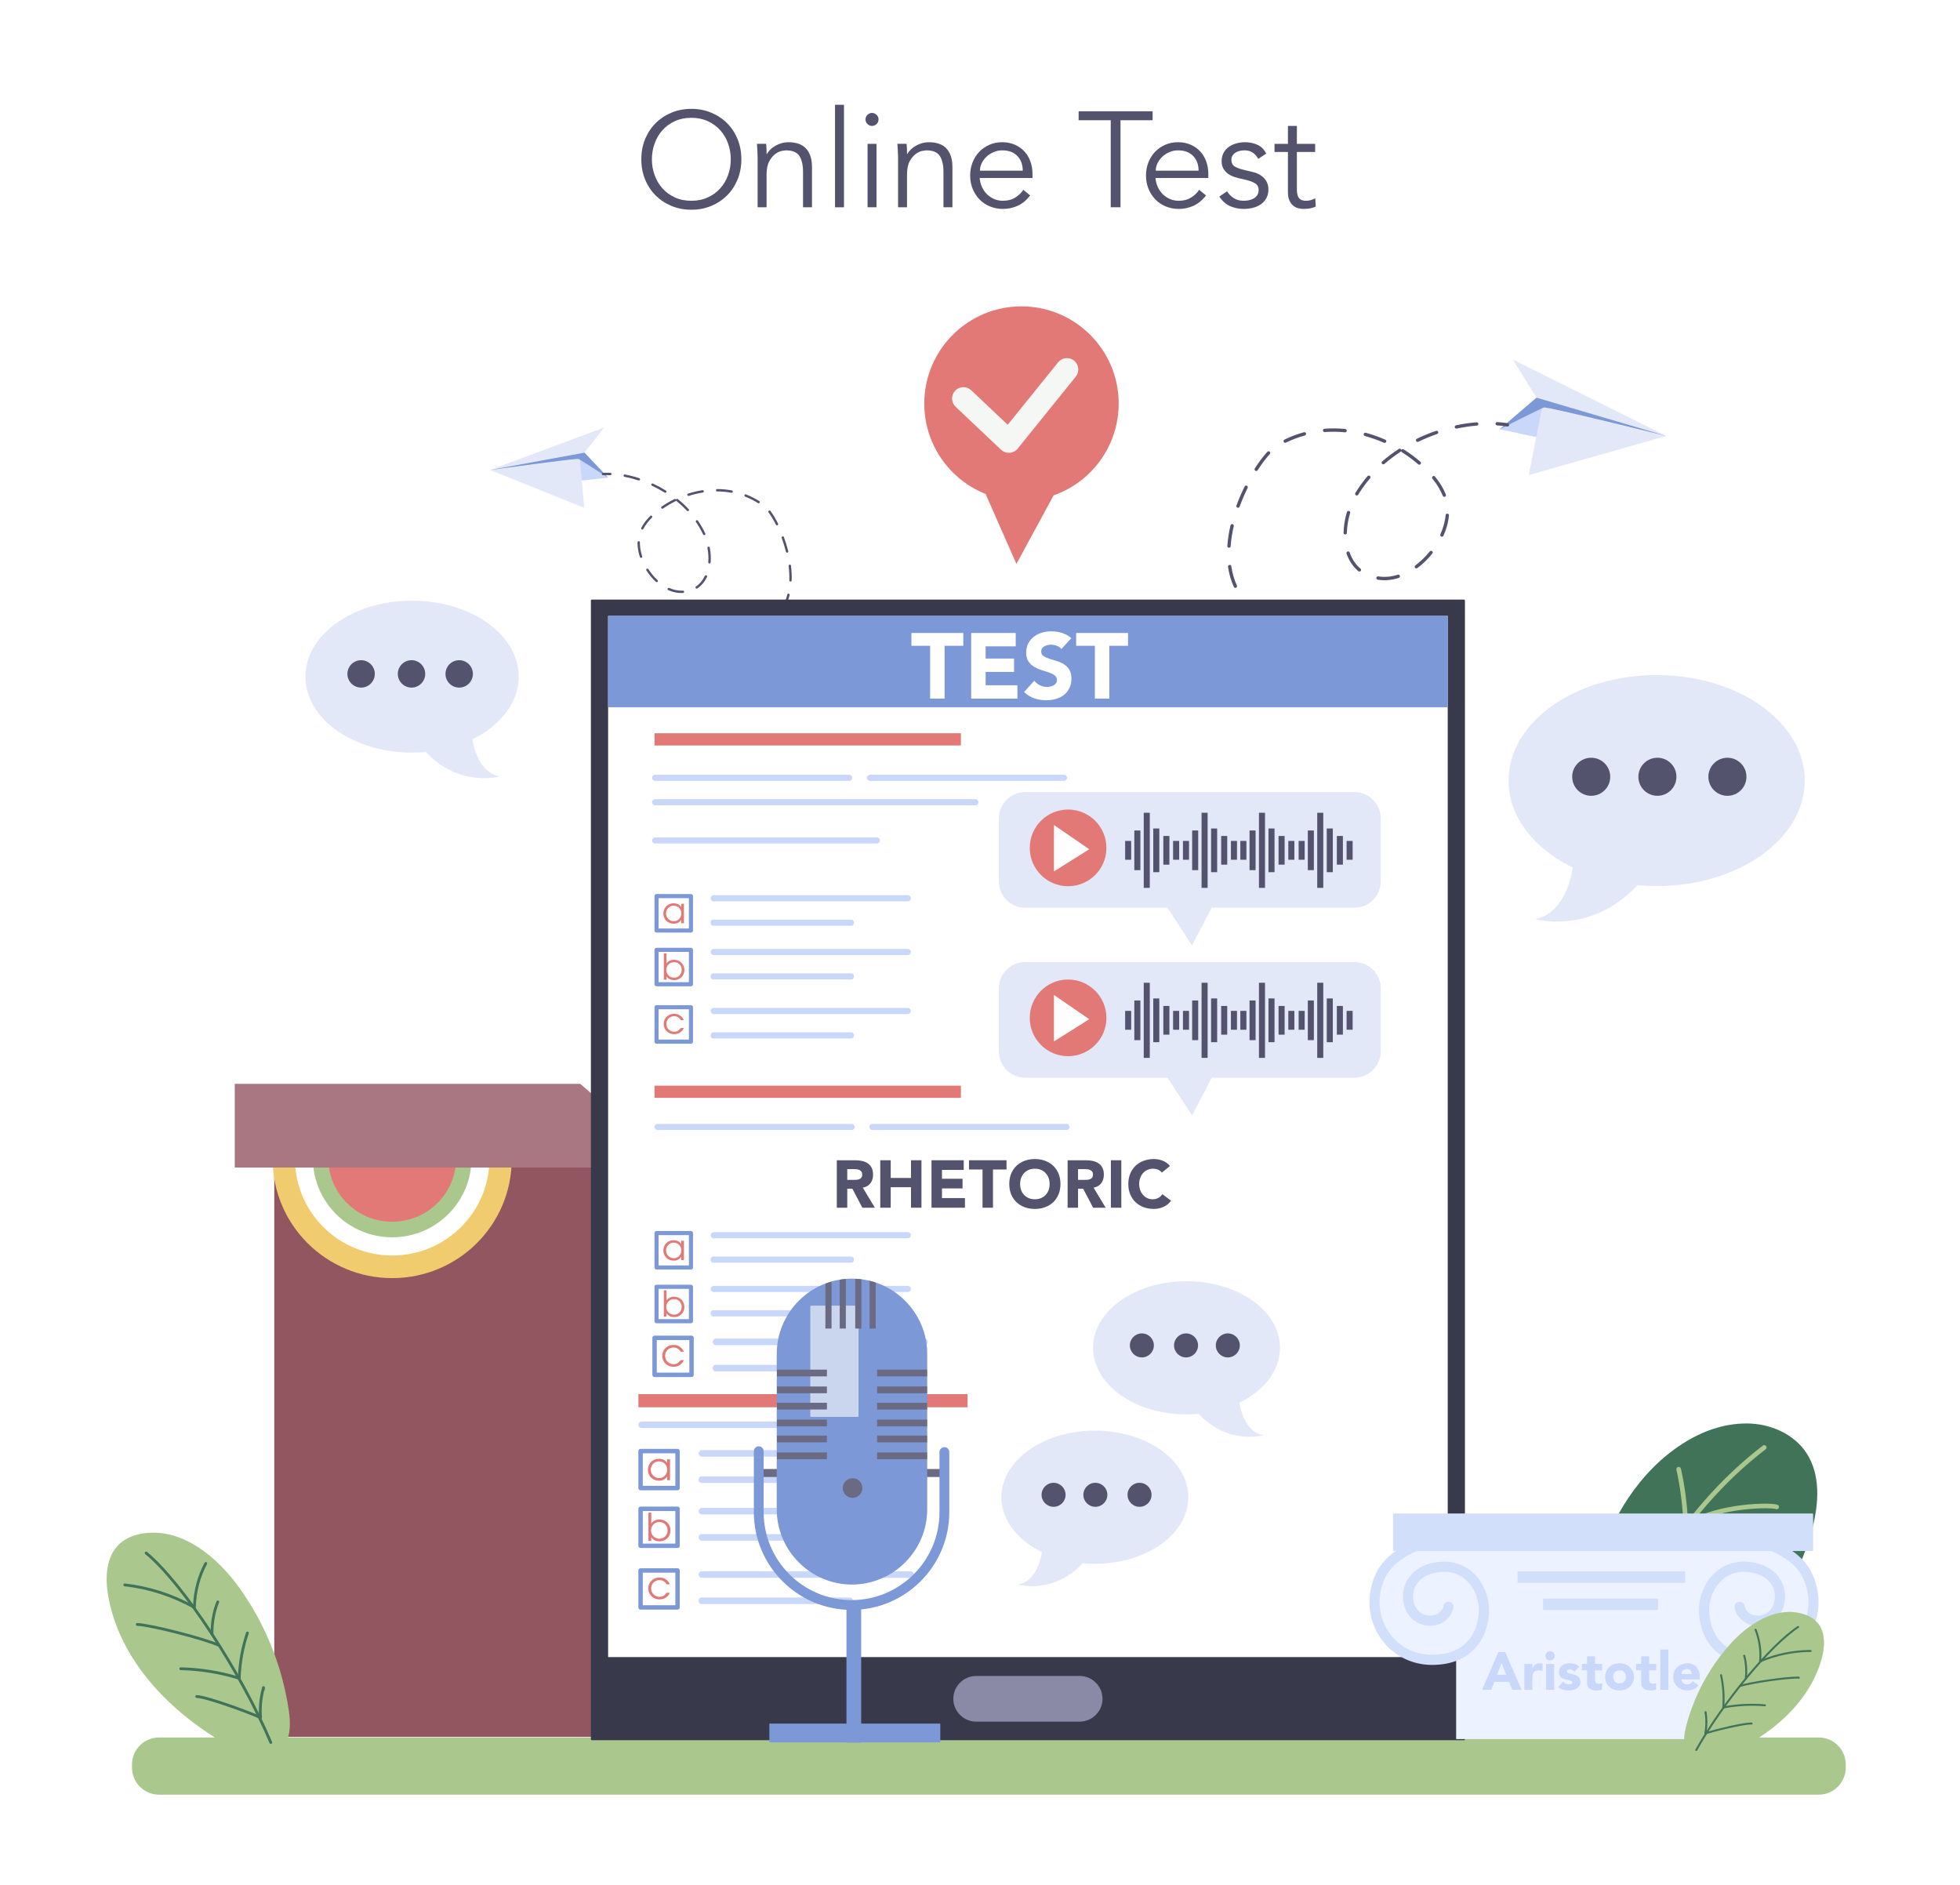 <?xml version="1.0" encoding="UTF-8"?> <svg xmlns="http://www.w3.org/2000/svg" xmlns:xlink="http://www.w3.org/1999/xlink" version="1.1" id="Layer_1" x="0px" y="0px" width="2287.765px" height="2200px" viewBox="0 0 2287.765 2200" xml:space="preserve"> <g> <g> <g> <rect fill="#FFFFFF" width="2287.764" height="2200"></rect> </g> </g> </g> <g> <path fill="#53536D" d="M865.325,185.91c0,8.54-1.483,16.397-4.425,23.573c-2.942,7.176-7.033,13.371-12.271,18.586 c-5.214,5.226-11.386,9.316-18.514,12.271c-7.104,2.954-14.83,4.425-23.178,4.425c-8.324,0-16.05-1.471-23.178-4.425 c-7.104-2.954-13.275-7.044-18.514-12.271c-5.214-5.215-9.305-11.41-12.247-18.586c-2.966-7.176-4.425-15.033-4.425-23.573 c0-8.551,1.459-16.409,4.425-23.585c2.942-7.164,7.033-13.359,12.247-18.585c5.238-5.227,11.41-9.305,18.514-12.259 c7.128-2.954,14.854-4.437,23.178-4.437c8.348,0,16.074,1.483,23.178,4.437c7.128,2.954,13.3,7.032,18.514,12.259 c5.238,5.227,9.329,11.422,12.271,18.585C863.842,169.501,865.325,177.358,865.325,185.91z M852.982,185.91 c0-6.435-1.052-12.582-3.157-18.442c-2.105-5.849-5.143-10.991-9.089-15.417c-3.971-4.437-8.779-7.965-14.496-10.608 c-5.693-2.631-12.127-3.958-19.303-3.958c-7.176,0-13.586,1.327-19.303,3.958c-5.692,2.643-10.524,6.171-14.471,10.608 c-3.947,4.425-6.985,9.568-9.089,15.417c-2.105,5.86-3.182,12.007-3.182,18.442s1.077,12.57,3.182,18.43 c2.104,5.848,5.143,10.991,9.089,15.428c3.947,4.425,8.779,7.965,14.471,10.596c5.717,2.644,12.127,3.959,19.303,3.959 c7.176,0,13.61-1.315,19.303-3.959c5.717-2.631,10.525-6.171,14.496-10.596c3.947-4.437,6.984-9.58,9.089-15.428 C851.93,198.479,852.982,192.344,852.982,185.91z"></path> <path fill="#53536D" d="M894.292,167.862c0.215,2.009,0.335,3.995,0.407,5.944c0.048,1.95,0.072,3.923,0.072,5.932h0.311 c1.172-2.009,2.631-3.851,4.425-5.537c1.794-1.687,3.803-3.146,6.028-4.354c2.201-1.208,4.545-2.165,7.032-2.847 c2.488-0.693,4.928-1.028,7.368-1.028c9.496,0,16.504,2.5,21.025,7.511c4.544,5.011,6.817,12.163,6.817,21.444v46.99h-10.453 v-40.986c0-8.216-1.412-14.519-4.258-18.896c-2.847-4.377-8.133-6.566-15.835-6.566c-0.526,0-2.009,0.203-4.425,0.622 c-2.439,0.43-4.975,1.59-7.678,3.48c-2.679,1.902-5.095,4.748-7.2,8.551c-2.105,3.792-3.157,9.078-3.157,15.823v37.972h-10.453 v-57.754c0-1.998-0.072-4.533-0.239-7.595c-0.144-3.062-0.335-5.956-0.55-8.707H894.292z"></path> <path fill="#53536D" d="M985.115,241.917h-10.453V122.295h10.453V241.917z"></path> <path fill="#53536D" d="M1025.444,139.386c0,2.213-0.79,4.031-2.368,5.466c-1.579,1.423-3.325,2.129-5.214,2.129 c-1.914,0-3.636-0.706-5.238-2.129c-1.579-1.435-2.368-3.253-2.368-5.466c0-2.212,0.789-4.03,2.368-5.454 c1.603-1.423,3.325-2.141,5.238-2.141c1.89,0,3.636,0.717,5.214,2.141S1025.444,137.173,1025.444,139.386z M1023.076,241.917 h-10.453v-74.055h10.453V241.917z"></path> <path fill="#53536D" d="M1058.214,167.862c0.215,2.009,0.335,3.995,0.407,5.944c0.048,1.95,0.072,3.923,0.072,5.932h0.311 c1.172-2.009,2.631-3.851,4.425-5.537c1.794-1.687,3.803-3.146,6.028-4.354c2.201-1.208,4.545-2.165,7.032-2.847 c2.488-0.693,4.928-1.028,7.368-1.028c9.496,0,16.504,2.5,21.025,7.511c4.544,5.011,6.817,12.163,6.817,21.444v46.99h-10.453 v-40.986c0-8.216-1.411-14.519-4.257-18.896c-2.847-4.377-8.133-6.566-15.835-6.566c-0.526,0-2.009,0.203-4.425,0.622 c-2.439,0.43-4.975,1.59-7.678,3.48c-2.679,1.902-5.095,4.748-7.2,8.551c-2.105,3.792-3.157,9.078-3.157,15.823v37.972h-10.453 v-57.754c0-1.998-0.072-4.533-0.239-7.595c-0.144-3.062-0.335-5.956-0.55-8.707H1058.214z"></path> <path fill="#53536D" d="M1143.487,207.736c0.312,3.696,1.196,7.176,2.68,10.453c1.482,3.265,3.42,6.087,5.86,8.456 c2.415,2.38,5.214,4.246,8.371,5.621c3.182,1.375,6.603,2.057,10.286,2.057c5.597,0,10.429-1.292,14.495-3.875 c4.043-2.583,7.128-5.562,9.257-8.946l8.062,6.65c-4.426,5.597-9.306,9.604-14.64,12.02c-5.334,2.428-11.051,3.648-17.174,3.648 c-5.478,0-10.573-0.981-15.261-2.93c-4.688-1.95-8.73-4.665-12.104-8.145c-3.373-3.48-6.052-7.595-7.989-12.343 c-1.961-4.748-2.918-9.915-2.918-15.512c0-5.585,0.933-10.752,2.847-15.5c1.89-4.748,4.521-8.862,7.894-12.343 s7.343-6.195,11.864-8.157c4.545-1.949,9.448-2.918,14.735-2.918c5.573,0,10.596,1.004,15.021,3.002 c4.425,2.009,8.156,4.664,11.146,7.989c3.014,3.325,5.31,7.224,6.889,11.708c1.578,4.485,2.368,9.257,2.368,14.316v4.748H1143.487z M1193.791,199.197c0-7.068-2.105-12.785-6.339-17.163c-4.21-4.377-10.118-6.566-17.7-6.566c-3.397,0-6.65,0.658-9.808,1.973 c-3.181,1.316-5.956,3.086-8.324,5.298c-2.368,2.213-4.258,4.748-5.692,7.595c-1.412,2.846-2.129,5.8-2.129,8.862H1193.791z"></path> <path fill="#53536D" d="M1307.888,241.917h-11.409V140.343h-37.482V129.89h86.374v10.453h-37.482V241.917z"></path> <path fill="#53536D" d="M1348.719,207.736c0.311,3.696,1.196,7.176,2.679,10.453c1.483,3.265,3.421,6.087,5.86,8.456 c2.416,2.38,5.215,4.246,8.372,5.621c3.182,1.375,6.602,2.057,10.286,2.057c5.597,0,10.429-1.292,14.495-3.875 c4.042-2.583,7.128-5.562,9.257-8.946l8.061,6.65c-4.425,5.597-9.305,9.604-14.639,12.02c-5.334,2.428-11.051,3.648-17.174,3.648 c-5.479,0-10.573-0.981-15.262-2.93c-4.688-1.95-8.73-4.665-12.104-8.145c-3.372-3.48-6.051-7.595-7.988-12.343 c-1.962-4.748-2.919-9.915-2.919-15.512c0-5.585,0.934-10.752,2.847-15.5c1.89-4.748,4.521-8.862,7.894-12.343 c3.373-3.48,7.344-6.195,11.864-8.157c4.545-1.949,9.448-2.918,14.734-2.918c5.573,0,10.597,1.004,15.021,3.002 c4.426,2.009,8.157,4.664,11.146,7.989c3.015,3.325,5.311,7.224,6.89,11.708c1.578,4.485,2.368,9.257,2.368,14.316v4.748H1348.719z M1399.021,199.197c0-7.068-2.104-12.785-6.338-17.163c-4.21-4.377-10.118-6.566-17.701-6.566c-3.396,0-6.649,0.658-9.807,1.973 c-3.182,1.316-5.956,3.086-8.324,5.298c-2.368,2.213-4.258,4.748-5.693,7.595c-1.411,2.846-2.129,5.8-2.129,8.862H1399.021z"></path> <path fill="#53536D" d="M1468.652,185.431c-1.579-3.062-3.708-5.489-6.339-7.284c-2.631-1.782-5.86-2.679-9.64-2.679 c-1.794,0-3.611,0.203-5.478,0.622c-1.842,0.43-3.492,1.088-4.976,1.985c-1.482,0.897-2.654,2.033-3.563,3.396 c-0.886,1.375-1.34,3.062-1.34,5.071c0,3.48,1.22,6.004,3.636,7.595c2.439,1.579,6.076,2.954,10.932,4.114l10.596,2.523 c5.167,1.16,9.473,3.516,12.894,7.044c3.42,3.54,5.143,7.941,5.143,13.215c0,4.007-0.813,7.463-2.464,10.357 c-1.627,2.906-3.779,5.274-6.482,7.128c-2.679,1.842-5.765,3.181-9.257,4.031c-3.468,0.837-7.009,1.268-10.597,1.268 c-5.692,0-11.003-1.088-15.906-3.241c-4.903-2.165-9.09-5.884-12.582-11.159l9.018-6.171c2.129,3.373,4.784,6.063,7.989,8.073 c3.229,1.997,7.057,3.002,11.481,3.002c2.105,0,4.21-0.239,6.339-0.718c2.104-0.466,3.971-1.208,5.598-2.212 c1.65-0.993,2.966-2.296,3.971-3.875c1.004-1.579,1.507-3.42,1.507-5.538c0-3.695-1.388-6.351-4.114-7.989 c-2.751-1.638-6.076-2.93-9.975-3.875l-10.118-2.38c-1.268-0.311-2.99-0.837-5.143-1.579c-2.177-0.742-4.281-1.842-6.339-3.325 c-2.058-1.471-3.827-3.396-5.311-5.777c-1.459-2.368-2.2-5.298-2.2-8.778c0-3.792,0.766-7.116,2.296-9.962 c1.531-2.847,3.589-5.167,6.172-6.961s5.501-3.146,8.778-4.042c3.253-0.897,6.649-1.339,10.118-1.339 c5.167,0,9.975,1.004,14.399,3.002c4.426,2.009,7.869,5.43,10.285,10.285L1468.652,185.431z"></path> <path fill="#53536D" d="M1535.102,177.358h-21.36v43.677c0,2.739,0.263,4.976,0.789,6.722c0.526,1.734,1.268,3.085,2.225,4.03 c0.933,0.957,2.081,1.615,3.396,1.985s2.774,0.55,4.354,0.55c1.794,0,3.636-0.263,5.525-0.79c1.913-0.526,3.659-1.208,5.238-2.057 l0.479,9.652c-3.923,1.794-8.611,2.691-14.089,2.691c-2.009,0-4.09-0.263-6.243-0.79c-2.177-0.538-4.162-1.531-5.956-3.014 c-1.794-1.471-3.253-3.48-4.425-6.004c-1.148-2.536-1.746-5.86-1.746-9.975v-46.679h-15.644v-9.496h15.644V146.98h10.453v20.882 h21.36V177.358z"></path> </g> <g> <g> <g> <rect x="320.146" y="1333.642" fill="#925661" width="376.223" height="693.432"></rect> </g> <g> <g> <path fill="#F1CC6E" d="M318.39,1350.063c-0.019,0.914-0.138,1.803-0.138,2.723c0,76.685,62.47,138.851,139.531,138.851 s139.531-62.166,139.531-138.851c0-0.92-0.12-1.809-0.138-2.723H318.39z"></path> </g> <g> <path fill="#FFFFFF" d="M344.386,1350.063c-0.015,0.744-0.112,1.467-0.112,2.215c0,62.383,50.819,112.955,113.509,112.955 c62.689,0,113.509-50.572,113.509-112.955c0-0.748-0.097-1.471-0.112-2.215H344.386z"></path> </g> <g> <path fill="#AAC88E" d="M365.301,1350.063c-0.013,0.606-0.092,1.196-0.092,1.806c0,50.878,41.446,92.122,92.574,92.122 c51.127,0,92.574-41.244,92.574-92.122c0-0.609-0.08-1.199-0.092-1.806H365.301z"></path> </g> <g> <path fill="#E27976" d="M383.181,1350.063c-0.01,0.489-0.074,0.965-0.074,1.457c0,41.041,33.434,74.313,74.677,74.313 c41.243,0,74.676-33.271,74.676-74.313c0-0.492-0.064-0.968-0.074-1.457H383.181z"></path> </g> </g> <g> <polygon fill="#A87781" points="677.245,1264.909 748.521,1326.406 748.521,1362.582 274.022,1362.582 274.022,1330.024 274.022,1326.406 274.022,1264.909 "></polygon> </g> </g> <g> <g> <path fill="#417359" d="M1963.455,1685.202c22.907-14.839,48.6-24.084,75.897-23.929c26.834,0.152,54.433,12.047,69.177,34.468 c16.6,25.243,14.506,58.439,6.965,87.696c-23.789,92.299-98.005,171.109-178.107,219.502 c-19.736,11.923-66.474,49.016-89.883,27.273c-5.513-5.12-7.105-13.132-7.85-20.62c-5.815-58.564,6-126.284,23.663-182.038 C1881.217,1771.052,1912.836,1717.992,1963.455,1685.202z"></path> </g> <g> <path fill="#AAC88E" d="M1862.107,2021.568c-0.167,0-0.335-0.012-0.479-0.036c-1.482-0.274-2.464-1.686-2.177-3.157 c23.729-129.059,99.65-255.988,198.151-331.252c1.196-0.909,2.895-0.706,3.803,0.515c0.909,1.184,0.67,2.882-0.502,3.791 c-97.497,74.474-172.652,200.136-196.142,327.927C1864.523,2020.659,1863.399,2021.568,1862.107,2021.568z"></path> </g> <g> <path fill="#AAC88E" d="M1967.617,1783.447c-0.406,0-0.813-0.096-1.195-0.274c-0.909-0.455-1.483-1.352-1.508-2.345 c-0.646-21.934-3.396-43.988-8.156-65.575c-0.335-1.46,0.598-2.906,2.058-3.229c1.387-0.395,2.894,0.61,3.205,2.057 c4.521,20.332,7.247,41.083,8.133,61.749c35.616-21.994,98.334-22.808,104.84-19.53c1.339,0.67,1.89,2.296,1.22,3.636 c-0.646,1.352-2.272,1.854-3.588,1.231c-5.645-2.332-70.108-1.913-103.429,21.779 C1968.718,1783.28,1968.168,1783.447,1967.617,1783.447z"></path> </g> <g> <path fill="#AAC88E" d="M1924.825,1849.096c-0.454,0-0.909-0.108-1.315-0.335c-0.766-0.431-1.268-1.185-1.363-2.058 l-5.766-48.725c-0.334-1.459,0.574-2.941,2.033-3.265c1.627-0.251,2.942,0.574,3.229,2.021l5.43,45.639 c37.698-16.972,79.294-24.087,120.483-20.32c1.483,0.132,2.584,1.447,2.464,2.931c-0.144,1.482-1.507,2.655-2.941,2.451 c-41.501-3.671-83.408,3.708-121.106,21.408C1925.614,1849.012,1925.208,1849.096,1924.825,1849.096z"></path> </g> <g> <path fill="#AAC88E" d="M1890.739,1922.768c-0.431,0-0.86-0.096-1.243-0.299c-0.981-0.514-1.555-1.566-1.46-2.667 c0.622-6.398-6.649-28.165-14.901-38.308c-0.933-1.16-0.766-2.87,0.406-3.803c1.148-0.969,2.822-0.777,3.804,0.383 c7.367,9.077,14.089,26.204,15.739,36.645c26.885-20.152,75.107-33.225,106.729-28.477c1.483,0.228,2.487,1.604,2.272,3.086 c-0.239,1.495-1.531,2.428-3.086,2.272c-31.406-4.748-82.188,9.76-106.515,30.521 C1892.007,1922.553,1891.361,1922.768,1890.739,1922.768z"></path> </g> </g> <g> <path fill="#AAC88E" d="M2122.94,2027.759h-1937.4c-17.305,0-31.463,14.158-31.463,31.463v3.784 c0,17.305,14.159,31.464,31.463,31.464h1937.4c17.305,0,31.463-14.159,31.463-31.464v-3.784 C2154.403,2041.917,2140.245,2027.759,2122.94,2027.759z"></path> </g> <g> <g> <polygon fill="#C8D7FA" points="1750.532,500.943 1840.506,520.294 1798.047,471.773 "></polygon> </g> <g> <polygon fill="#E2E8F7" points="1944.943,508.808 1784.366,554.452 1800.149,474.532 "></polygon> </g> <g> <polygon fill="#E2E8F7" points="1800.149,474.532 1765.596,419.509 1944.943,508.808 "></polygon> </g> <g> <path fill="#7C98D6" d="M1944.943,508.808l-151.528-44.715l-42.31,36.299l-0.573,0.551c0,0,49.688-25.191,51.661-25.435 C1807.666,474.833,1944.943,508.808,1944.943,508.808z"></path> </g> </g> <g> <g> <path fill="#53536D" d="M1746.883,496.369c-0.788-0.293-1.319-1.077-1.267-1.955c0.074-1.069,1.005-1.894,2.074-1.819 c4.11,0.272,8.212,0.704,12.2,1.305c0.877,0.053,1.771,1.133,1.645,2.208c-0.174,1.069-1.146,1.804-2.23,1.637 c-3.874-0.571-7.88-0.992-11.868-1.256C1747.437,496.488,1747.058,496.434,1746.883,496.369z"></path> </g> <g> <path fill="#53536D" d="M1441.283,686.002c-0.46-0.171-0.876-0.525-1.092-1.017c-3.304-7.188-5.597-15.083-6.808-23.472 c-0.151-1.065,0.566-2.057,1.647-2.215c1.037-0.174,2.043,0.537,2.2,1.655c1.176,8.015,3.374,15.563,6.505,22.412 c0.457,0.98,0.025,2.141-0.962,2.583C1442.289,686.178,1441.743,686.173,1441.283,686.002z M1433.847,639.129 c-0.788-0.293-1.319-1.077-1.262-1.965c0.527-7.704,1.766-15.779,3.682-24c0.24-1.044,1.305-1.695,2.339-1.459 c0,0,0.179,0.054,0.244,0.079c0.919,0.342,1.437,1.295,1.222,2.274c-1.865,8.016-3.078,15.889-3.602,23.382 c-0.074,1.069-1.001,1.883-2.069,1.809C1434.205,639.238,1434.021,639.195,1433.847,639.129z M1607.751,676.425 c-0.854-0.318-1.396-1.205-1.244-2.146c0.174-1.069,1.185-1.776,2.243-1.606c0.519,0.081,1.036,0.162,1.563,0.221 c6.775,0.879,13.903,0.145,21.201-2.184c1.06-0.303,2.123,0.255,2.464,1.28c0.315,1.027-0.244,2.127-1.264,2.458 c-7.858,2.493-15.553,3.278-22.898,2.324c-0.57-0.075-1.141-0.151-1.702-0.248 C1608.113,676.522,1607.86,676.466,1607.751,676.425z M1586.063,666.937c-0.196-0.073-0.403-0.188-0.576-0.327 c-6.192-5.186-10.826-12.083-13.765-20.519c-0.367-1.021,0.174-2.141,1.202-2.493c0.98-0.357,2.144,0.2,2.472,1.195 c2.715,7.766,6.961,14.095,12.605,18.815c0.814,0.69,0.927,1.928,0.243,2.758 C1587.704,667.013,1586.807,667.214,1586.063,666.937z M1444.375,592.47c-1.007-0.375-1.533-1.506-1.157-2.512l0.415-1.116 c2.643-7.091,5.709-14.186,9.131-21.098c0.438-0.909,1.51-1.308,2.429-0.965c0.065,0.024,0.131,0.049,0.171,0.076 c0.97,0.474,1.38,1.648,0.896,2.614c-3.352,6.79-6.352,13.772-8.949,20.743l-0.415,1.116 C1446.52,592.334,1445.382,592.845,1444.375,592.47z M1652.515,663.243c-0.351-0.13-0.646-0.34-0.875-0.663 c-0.649-0.865-0.471-2.082,0.395-2.731c6.146-4.589,11.802-10.071,16.812-16.293c0.674-0.871,1.975-0.884,2.734-0.314 c0.845,0.676,0.982,1.911,0.3,2.741c-5.211,6.496-11.104,12.213-17.523,17C1653.807,663.388,1653.105,663.463,1652.515,663.243z M1569.484,623.663c-0.766-0.286-1.291-1.017-1.272-1.87c0.2-7.963,1.507-16.087,3.931-24.132c0.31-1.031,1.38-1.629,2.411-1.32 c1.212,0.426,1.621,1.401,1.312,2.433c-2.301,7.716-3.556,15.499-3.746,23.104c-0.031,1.085-0.922,1.937-2.007,1.907 C1570.112,623.784,1569.682,623.736,1569.484,623.663z M1465.617,549.564c-0.131-0.049-0.258-0.109-0.377-0.19 c-0.908-0.575-1.158-1.777-0.594-2.688c4.784-7.49,9.852-14.201,14.655-19.402c0.727-0.813,1.906-0.835,2.761-0.118 c0.776,0.726,0.836,1.969,0.096,2.752c-4.625,5.056-9.545,11.573-14.208,18.871 C1467.432,549.58,1466.471,549.882,1465.617,549.564z M1682.319,626.256l-0.088-0.033c-1.022-0.468-1.462-1.629-0.999-2.603 c0.753-1.688,1.467-3.404,2.085-5.13c2.198-5.898,3.564-11.708,4.047-17.285c0.101-1.072,1.044-1.867,2.127-1.762 c1.118,0.142,1.855,1.04,1.777,2.12c-0.535,5.919-1.954,12.07-4.266,18.274c-0.651,1.814-1.397,3.617-2.235,5.398 C1684.343,626.175,1683.26,626.607,1682.319,626.256z M1582.995,578.164c-0.109-0.041-0.215-0.093-0.338-0.164 c-0.915-0.553-1.213-1.76-0.646-2.683c4.175-6.857,8.958-13.474,14.22-19.639c0.714-0.844,1.953-0.893,2.771-0.214 c0.811,0.701,0.901,1.931,0.223,2.75c-5.154,6.006-9.82,12.442-13.886,19.14C1584.839,578.165,1583.849,578.481,1582.995,578.164 z M1499.441,516.642c-0.46-0.171-0.836-0.499-1.061-0.968c-0.487-0.967-0.076-2.135,0.875-2.615 c7.315-3.581,14.973-6.473,22.766-8.592c1.069-0.262,2.143,0.337,2.401,1.381c0.285,1.041-0.336,2.105-1.365,2.395 c-7.565,2.042-14.99,4.846-22.069,8.328C1500.474,516.815,1499.923,516.822,1499.441,516.642z M1685.15,579.719 c-0.504-0.188-0.93-0.583-1.129-1.118c-2.596-6.612-6.652-13.32-12.042-19.926c-0.688-0.829-0.553-2.063,0.272-2.739 c0.809-0.696,2.051-0.62,2.74,0.273c5.671,6.922,9.922,13.977,12.648,20.975c0.401,0.997-0.097,2.132-1.094,2.533 C1686.083,579.893,1685.588,579.883,1685.15,579.719z M1613.946,541.779c-0.306-0.114-0.566-0.286-0.794-0.545 c-0.714-0.827-0.608-2.046,0.203-2.753c5.968-5.179,12.479-10.081,19.379-14.552c0.866-0.587,2.096-0.341,2.703,0.571 c0.126,0.196,0.223,0.407,0.267,0.623l0.008-0.022c0.576-0.944,1.741-1.196,2.701-0.626c6.884,4.334,13.451,9.186,19.524,14.427 c0.811,0.701,0.896,1.941,0.195,2.752c-0.683,0.83-1.935,0.912-2.745,0.211c-5.923-5.11-12.331-9.852-19.056-14.078 c-0.463-0.297-0.747-0.739-0.867-1.22c-0.142,0.246-0.345,0.457-0.605,0.622c-6.745,4.391-13.116,9.183-18.961,14.234 C1615.343,541.912,1614.581,542.015,1613.946,541.779z M1545.453,504.125c-0.701-0.261-1.211-0.9-1.269-1.681 c-0.073-1.074,0.725-2.011,1.803-2.095c8.024-0.6,16.187-0.5,24.288,0.3c1.063,0.222,1.848,1.063,1.743,2.145 c-0.101,1.072-1.063,1.848-2.145,1.743c-7.858-0.784-15.796-0.887-23.595-0.291 C1545.998,504.265,1545.715,504.222,1545.453,504.125z M1592.938,508.792c-0.963-0.358-1.474-1.396-1.181-2.384 c0.31-1.031,1.38-1.629,2.411-1.32l0.97,0.274c7.389,2.042,14.714,4.659,21.847,7.79c0.986,0.43,1.431,1.58,0.986,2.573 c-0.419,0.99-1.577,1.356-2.566,1c-6.94-3.046-14.107-5.617-21.296-7.597l-1.039-0.287 C1593.025,508.824,1592.981,508.808,1592.938,508.792z M1654.001,515.614c-0.46-0.171-0.858-0.506-1.082-0.976 c-0.461-0.97-0.051-2.138,0.923-2.61c7.209-3.495,14.744-6.595,22.373-9.211c1.042-0.322,2.117,0.203,2.488,1.214 c0.346,1.014-0.195,2.133-1.221,2.474c-7.486,2.569-14.854,5.619-21.961,9.041 C1655.033,515.787,1654.482,515.793,1654.001,515.614z M1699.264,500.088c-0.613-0.228-1.094-0.744-1.24-1.421 c-0.207-1.049,0.458-2.098,1.511-2.316c8.011-1.701,16.078-2.883,23.963-3.51c1.009-0.098,2.034,0.695,2.104,1.78 c0.073,1.074-0.724,2.011-1.803,2.095c-7.711,0.629-15.597,1.792-23.443,3.454 C1699.975,500.253,1699.592,500.21,1699.264,500.088z"></path> </g> <g> <path fill="#53536D" d="M1464.846,714.744c-0.176-0.065-0.342-0.152-0.479-0.253c-3.415-2.543-6.596-5.311-9.486-8.257 c-0.76-0.769-0.75-2,0.008-2.764c0.78-0.756,2.057-0.704,2.756,0.03c2.77,2.801,5.8,5.438,9.042,7.842 c0.878,0.651,1.046,1.873,0.399,2.741C1466.569,714.8,1465.634,715.037,1464.846,714.744z"></path> </g> </g> <g> <g> <polygon fill="#C8D7FA" points="709.821,557.484 644.872,564.421 678.463,533.346 "></polygon> </g> <g> <polygon fill="#E2E8F7" points="572.017,548.513 681.943,592.724 676.773,535.136 "></polygon> </g> <g> <polygon fill="#E2E8F7" points="676.773,535.136 705.272,498.882 572.017,548.513 "></polygon> </g> <g> <path fill="#7C98D6" d="M572.017,548.513l110.29-20.241l27.151,28.78l0.363,0.432c0,0-33.188-21.492-34.562-21.811 C671.446,534.788,572.017,548.513,572.017,548.513z"></path> </g> </g> <g> <g> <path fill="#53536D" d="M712.739,554.528c0.578-0.148,1.011-0.662,1.04-1.285c0.027-0.76-0.568-1.412-1.328-1.439 c-2.922-0.115-5.849-0.117-8.708,0.01c-0.623-0.028-1.334,0.667-1.326,1.435c0.043,0.768,0.674,1.359,1.451,1.322 c2.778-0.114,5.636-0.111,8.471,0C712.478,554.578,712.61,554.561,712.739,554.528z"></path> </g> <g> <path fill="#53536D" d="M913.218,711.05c-0.664-0.386-0.882-1.237-0.486-1.895c2.721-4.6,4.836-9.764,6.266-15.333 c0.194-0.777,0.957-1.204,1.676-1.004c0.751,0.193,1.184,0.946,0.998,1.687c-1.482,5.831-3.69,11.232-6.559,16.058 c-0.189,0.331-0.51,0.55-0.847,0.637S913.543,711.25,913.218,711.05z M922.617,678.716c-0.76-0.027-1.353-0.671-1.326-1.431 c0.19-5.328-0.078-10.975-0.795-16.772c-0.079-0.707,0.358-1.341,1.032-1.514l0.179-0.037c0.747-0.089,1.45,0.449,1.541,1.205 c0.738,5.946,1.01,11.738,0.806,17.215c-0.026,0.631-0.459,1.145-1.037,1.293C922.889,678.706,922.756,678.723,922.617,678.716z M797.225,692.047c-0.404,0.027-0.812,0.037-1.22,0.048c-5.256,0.125-10.628-1.003-15.988-3.351 c-0.695-0.31-1.008-1.127-0.708-1.829c0.317-0.697,1.109-1.012,1.835-0.719c4.977,2.188,9.952,3.239,14.8,3.125 c0.376-0.002,0.748-0.021,1.12-0.039c0.759-0.041,1.42,0.534,1.463,1.301c0.036,0.675-0.413,1.261-1.039,1.422L797.225,692.047z M812.007,686.364c-0.42-0.637-0.249-1.502,0.378-1.928c4.336-2.91,7.806-7.06,10.302-12.338 c0.305-0.677,1.168-0.984,1.833-0.659c0.7,0.326,0.999,1.156,0.663,1.85c-2.705,5.734-6.49,10.256-11.249,13.454 c-0.132,0.085-0.287,0.15-0.431,0.188C812.958,687.069,812.34,686.86,812.007,686.364z M917.378,643.959l-0.21-0.819 c-1.312-5.114-2.908-10.266-4.767-15.309c-0.27-0.718,0.107-1.516,0.828-1.778l0.078-0.029c0.723-0.185,1.448,0.176,1.689,0.85 c1.899,5.134,3.534,10.371,4.869,15.573l0.21,0.819c0.189,0.739-0.266,1.497-1.005,1.687 C918.333,645.144,917.568,644.698,917.378,643.959z M765.598,679.036c-4.173-3.858-7.906-8.334-11.098-13.308 c-0.42-0.637-0.23-1.498,0.416-1.912c0.579-0.345,1.496-0.239,1.906,0.426c3.071,4.766,6.654,9.057,10.649,12.755 c0.562,0.523,0.598,1.396,0.074,1.958c-0.186,0.21-0.41,0.336-0.667,0.402C766.445,679.469,765.956,679.363,765.598,679.036z M827.986,657.663c-0.769-0.06-1.333-0.728-1.274-1.496c0.433-5.382,0.129-10.969-0.919-16.587 c-0.141-0.751,0.221-1.408,1.108-1.619c0.751-0.141,1.461,0.361,1.603,1.112c1.11,5.859,1.425,11.691,0.972,17.326 c-0.051,0.604-0.476,1.081-1.038,1.225C828.293,657.661,828.143,657.674,827.986,657.663z M905.695,612.362 c-2.746-5.499-5.732-10.466-8.619-14.38c-0.464-0.608-0.329-1.482,0.273-1.936c0.657-0.442,1.488-0.339,1.94,0.29 c3.002,4.03,6.077,9.145,8.894,14.789c0.33,0.685,0.064,1.515-0.62,1.853c-0.09,0.049-0.184,0.082-0.184,0.082 C906.657,613.245,906.002,612.959,905.695,612.362z M746.953,650.124c-0.458-1.32-0.851-2.648-1.174-3.977 c-1.168-4.552-1.71-8.999-1.646-13.217c0.025-0.768,0.613-1.347,1.413-1.364c0.772,0.007,1.379,0.639,1.37,1.403 c-0.076,3.973,0.455,8.175,1.565,12.502c0.307,1.264,0.683,2.528,1.089,3.776c0.254,0.722-0.144,1.508-0.9,1.763l-0.064,0.016 C747.915,651.203,747.183,650.818,746.953,650.124z M820.706,623.755c-2.369-5.031-5.181-9.922-8.37-14.546 c-0.418-0.629-0.262-1.49,0.362-1.924c0.628-0.418,1.5-0.291,1.94,0.357c3.254,4.744,6.135,9.772,8.569,14.923 c0.332,0.693,0.032,1.523-0.656,1.846c-0.092,0.041-0.17,0.069-0.251,0.09C821.675,624.662,821,624.365,820.706,623.755z M884.783,587.155c-4.737-2.986-9.768-5.52-14.955-7.526c-0.705-0.281-1.064-1.079-0.785-1.792 c0.261-0.717,1.063-1.06,1.798-0.795c5.342,2.078,10.531,4.691,15.426,7.765c0.636,0.41,0.838,1.265,0.422,1.911 c-0.193,0.315-0.483,0.518-0.821,0.604C885.517,587.412,885.128,587.366,884.783,587.155z M749.098,617.862 c-0.674-0.358-0.94-1.196-0.583-1.87c2.447-4.735,5.975-9.396,10.494-13.859c0.553-0.579,1.436-0.54,1.954,0.012 c0.532,0.54,0.536,1.42-0.012,1.954c-4.298,4.26-7.661,8.691-9.988,13.165c-0.181,0.363-0.511,0.61-0.88,0.705 C749.762,618.051,749.412,618.021,749.098,617.862z M801.822,596.111c-3.748-4.001-7.887-7.859-12.319-11.462 c-0.172-0.136-0.299-0.3-0.381-0.484c-0.121,0.33-0.354,0.621-0.703,0.796c-5.063,2.479-9.939,5.348-14.501,8.512 c-0.625,0.434-1.502,0.283-1.922-0.354c-0.435-0.624-0.281-1.494,0.344-1.928c4.678-3.245,9.675-6.179,14.858-8.724 c0.72-0.33,1.523-0.066,1.859,0.644l0.004,0.016c0.047-0.149,0.131-0.29,0.235-0.419c0.497-0.598,1.383-0.68,1.951-0.201 c4.536,3.671,8.765,7.617,12.59,11.718c0.52,0.56,0.503,1.428-0.063,1.958c-0.18,0.166-0.376,0.268-0.601,0.325 C802.708,596.628,802.178,596.499,801.822,596.111z M853.737,575.072c-5.46-1.003-11.07-1.523-16.674-1.557 c-0.772-0.007-1.393-0.626-1.384-1.391c0.007-0.772,0.623-1.307,1.391-1.383c5.777,0.041,11.546,0.58,17.165,1.602 c0.755,0.14,1.248,0.861,1.116,1.613c-0.099,0.548-0.507,0.96-1.021,1.092C854.137,575.098,853.934,575.107,853.737,575.072z M820.369,574.82l-0.755,0.125c-5.221,0.86-10.472,2.139-15.598,3.771c-0.725,0.178-1.515-0.167-1.736-0.898 c-0.24-0.734,0.16-1.512,0.888-1.742c5.269-1.677,10.634-2.977,16.001-3.866l0.705-0.121c0.751-0.142,1.462,0.361,1.603,1.112 c0.133,0.719-0.305,1.413-1.011,1.594L820.369,574.82z M775.789,574.887c-4.761-2.946-9.732-5.649-14.825-8.021 c-0.698-0.317-0.997-1.148-0.677-1.837c0.337-0.686,1.136-0.976,1.847-0.67c5.189,2.416,10.276,5.167,15.103,8.172 c0.652,0.406,0.854,1.261,0.456,1.911c-0.193,0.314-0.5,0.521-0.836,0.608C776.504,575.14,776.116,575.094,775.789,574.887z M745.294,560.687c-5.415-1.759-10.893-3.169-16.289-4.189c-0.755-0.14-1.248-0.861-1.116-1.613 c0.13-0.761,0.913-1.244,1.618-1.1c5.518,1.031,11.124,2.468,16.651,4.267c0.727,0.233,1.118,1.022,0.893,1.748 c-0.154,0.467-0.532,0.795-0.981,0.911C745.83,560.772,745.556,560.773,745.294,560.687z"></path> </g> <g> <path fill="#53536D" d="M895.489,729.727c0.128-0.033,0.253-0.082,0.357-0.143c2.6-1.54,5.051-3.256,7.312-5.119 c0.594-0.486,0.679-1.355,0.201-1.951c-0.494-0.592-1.399-0.65-1.947-0.185c-2.164,1.77-4.5,3.405-6.967,4.859 c-0.669,0.394-0.879,1.244-0.487,1.905C894.269,729.638,894.911,729.875,895.489,729.727z"></path> </g> </g> <g> <g> <path fill="#39394C" d="M1709.914,2029.762V700.913c0-0.629-0.511-1.139-1.14-1.139H690.852c-0.629,0-1.14,0.51-1.14,1.139 v1328.849c0,0.63,0.51,1.14,1.14,1.14h1017.923C1709.403,2030.901,1709.914,2030.392,1709.914,2029.762z"></path> </g> <g> <rect x="709.808" y="718.899" fill="#FFFFFF" width="980.009" height="1215.037"></rect> </g> <g> <rect x="709.808" y="718.54" fill="#7C98D6" width="980.009" height="106.861"></rect> </g> <g> <path fill="#8A8AA6" d="M1286.877,1982.605L1286.877,1982.605c0-14.658-11.993-26.652-26.652-26.652h-120.824 c-14.659,0-26.652,11.994-26.652,26.652l0,0c0,14.659,11.994,26.652,26.652,26.652h120.824 C1274.884,2009.258,1286.877,1997.265,1286.877,1982.605z"></path> </g> </g> <g> <g> <circle fill="#E27976" cx="1192.303" cy="471.007" r="113.463"></circle> </g> <g> <polygon fill="#E27976" points="1233.563,571.208 1186.409,658.148 1148.097,571.208 "></polygon> </g> <g> <path fill="#F5F7F5" d="M1177.57,528.479c-3.375,0-6.639-1.287-9.108-3.618l-53.048-50.104 c-5.319-5.034-5.561-13.426-0.535-18.753c5.033-5.328,13.426-5.552,18.753-0.536l42.618,40.261l58.78-72.837 c4.594-5.707,12.935-6.605,18.649-1.986c5.699,4.593,6.589,12.942,1.986,18.649l-67.777,83.993 c-2.322,2.875-5.733,4.654-9.42,4.904C1178.166,528.47,1177.864,528.479,1177.57,528.479z"></path> </g> </g> <g> <path fill="#E27976" d="M1121.309,869.995H764.261c-0.16,0-0.291-0.131-0.291-0.291v-13.667c0-0.16,0.131-0.291,0.291-0.291 h357.048c0.16,0,0.291,0.131,0.291,0.291v13.667C1121.6,869.864,1121.469,869.995,1121.309,869.995z"></path> </g> <g> <path fill="#E27976" d="M1121.309,1281.293H764.261c-0.16,0-0.291-0.131-0.291-0.291v-13.667c0-0.16,0.131-0.291,0.291-0.291 h357.048c0.16,0,0.291,0.131,0.291,0.291v13.667C1121.6,1281.162,1121.469,1281.293,1121.309,1281.293z"></path> </g> <g> <path fill="#C8D7FA" d="M991.229,904.19H764.683c-1.959,0-3.562,1.603-3.562,3.562l0,0c0,1.959,1.603,3.562,3.562,3.562h226.546 c1.959,0,3.562-1.603,3.562-3.562l0,0C994.791,905.793,993.188,904.19,991.229,904.19z"></path> </g> <g> <path fill="#C8D7FA" d="M1059.62,1044.772H833.074c-1.959,0-3.562,1.603-3.562,3.562l0,0c0,1.959,1.603,3.563,3.562,3.563h226.546 c1.959,0,3.563-1.603,3.563-3.563l0,0C1063.183,1046.375,1061.58,1044.772,1059.62,1044.772z"></path> </g> <g> <path fill="#C8D7FA" d="M993.678,1073.269H832.525c-1.657,0-3.013,1.356-3.013,3.013v1.099c0,1.657,1.356,3.013,3.013,3.013 h161.152c1.657,0,3.013-1.356,3.013-3.013v-1.099C996.691,1074.625,995.335,1073.269,993.678,1073.269z"></path> </g> <g> <path fill="#C8D7FA" d="M1059.62,1107.465H833.074c-1.959,0-3.562,1.603-3.562,3.562l0,0c0,1.96,1.603,3.563,3.562,3.563h226.546 c1.959,0,3.563-1.603,3.563-3.563l0,0C1063.183,1109.067,1061.58,1107.465,1059.62,1107.465z"></path> </g> <g> <path fill="#C8D7FA" d="M993.678,1135.961H832.525c-1.657,0-3.013,1.355-3.013,3.013v1.099c0,1.657,1.356,3.013,3.013,3.013 h161.152c1.657,0,3.013-1.355,3.013-3.013v-1.099C996.691,1137.316,995.335,1135.961,993.678,1135.961z"></path> </g> <g> <path fill="#C8D7FA" d="M1059.62,1176.331H833.074c-1.959,0-3.562,1.603-3.562,3.562l0,0c0,1.959,1.603,3.563,3.562,3.563h226.546 c1.959,0,3.563-1.604,3.563-3.563l0,0C1063.183,1177.934,1061.58,1176.331,1059.62,1176.331z"></path> </g> <g> <path fill="#C8D7FA" d="M993.678,1204.827H832.525c-1.657,0-3.013,1.355-3.013,3.013v1.099c0,1.657,1.356,3.013,3.013,3.013 h161.152c1.657,0,3.013-1.355,3.013-3.013v-1.099C996.691,1206.183,995.335,1204.827,993.678,1204.827z"></path> </g> <g> <path fill="#C8D7FA" d="M1138.46,932.687H764.683c-1.959,0-3.562,1.603-3.562,3.562l0,0c0,1.959,1.603,3.562,3.562,3.562h373.778 c1.959,0,3.562-1.603,3.562-3.562l0,0C1142.022,934.29,1140.419,932.687,1138.46,932.687z"></path> </g> <g> <path fill="#C8D7FA" d="M1023.546,977.32H764.683c-1.959,0-3.562,1.603-3.562,3.562l0,0c0,1.959,1.603,3.562,3.562,3.562h258.863 c1.959,0,3.562-1.603,3.562-3.562l0,0C1027.108,978.923,1025.505,977.32,1023.546,977.32z"></path> </g> <g> <path fill="#C8D7FA" d="M1241.997,904.19h-226.546c-1.959,0-3.562,1.603-3.562,3.562l0,0c0,1.959,1.603,3.562,3.562,3.562h226.546 c1.959,0,3.563-1.603,3.563-3.562l0,0C1245.56,905.793,1243.956,904.19,1241.997,904.19z"></path> </g> <g> <path fill="#C8D7FA" d="M994.079,1311.688H767.533c-1.959,0-3.562,1.604-3.562,3.563l0,0c0,1.959,1.603,3.562,3.562,3.562h226.546 c1.959,0,3.562-1.603,3.562-3.562l0,0C997.641,1313.292,996.038,1311.688,994.079,1311.688z"></path> </g> <g> <path fill="#E27976" d="M1129.098,1642.37H745.477c-0.172,0-0.313-0.141-0.313-0.313v-14.684c0-0.172,0.141-0.313,0.313-0.313 h383.621c0.172,0,0.313,0.141,0.313,0.313v14.684C1129.411,1642.229,1129.27,1642.37,1129.098,1642.37z"></path> </g> <g> <path fill="#C8D7FA" d="M992.398,1658.955H748.992c-2.105,0-3.827,1.722-3.827,3.827l0,0c0,2.104,1.722,3.827,3.827,3.827h243.407 c2.105,0,3.827-1.723,3.827-3.827l0,0C996.226,1660.677,994.503,1658.955,992.398,1658.955z"></path> </g> <g> <path fill="#C8D7FA" d="M1244.847,1311.688h-226.546c-1.959,0-3.563,1.604-3.563,3.563l0,0c0,1.959,1.603,3.562,3.563,3.562 h226.546c1.959,0,3.563-1.603,3.563-3.562l0,0C1248.409,1313.292,1246.806,1311.688,1244.847,1311.688z"></path> </g> <g> <g> <g> <path fill="#7C98D6" d="M806.5,1088.393h-40.168c-1.324,0-2.398-1.073-2.398-2.398v-40.168c0-1.325,1.074-2.398,2.398-2.398 H806.5c1.324,0,2.398,1.073,2.398,2.398v40.168C808.898,1087.32,807.824,1088.393,806.5,1088.393z M768.73,1083.597h35.372 v-35.372H768.73V1083.597z"></path> </g> </g> </g> <g> <g> <g> <path fill="#7C98D6" d="M806.5,1151.085h-40.168c-1.324,0-2.398-1.072-2.398-2.398v-40.168c0-1.325,1.074-2.397,2.398-2.397 H806.5c1.324,0,2.398,1.072,2.398,2.397v40.168C808.898,1150.013,807.824,1151.085,806.5,1151.085z M768.73,1146.289h35.372 v-35.372H768.73V1146.289z"></path> </g> </g> </g> <g> <g> <g> <path fill="#7C98D6" d="M806.5,1218.052h-40.168c-1.324,0-2.398-1.073-2.398-2.398v-40.168c0-1.325,1.074-2.398,2.398-2.398 H806.5c1.324,0,2.398,1.073,2.398,2.398v40.168C808.898,1216.979,807.824,1218.052,806.5,1218.052z M768.73,1213.256h35.372 v-35.372H768.73V1213.256z"></path> </g> </g> </g> <g> <path fill="#E27976" d="M798.326,1054.733v22.7h-3.086v-3.995c-1.196,1.626-2.463,2.787-3.803,3.492 c-1.363,0.693-2.99,1.052-4.903,1.052c-2.32,0-4.401-0.514-6.243-1.531c-1.866-1.017-3.325-2.44-4.377-4.234 c-1.052-1.806-1.579-3.827-1.579-6.076c0-2.236,0.526-4.27,1.555-6.1c1.052-1.818,2.463-3.253,4.305-4.293 c1.818-1.041,3.851-1.566,6.1-1.566c1.985,0,3.684,0.371,5.119,1.088c1.412,0.717,2.703,1.877,3.827,3.48v-4.019H798.326z M786.247,1057.006c-2.44,0-4.497,0.873-6.219,2.631c-1.722,1.758-2.583,3.887-2.583,6.386c0,2.548,0.885,4.712,2.655,6.471 c1.746,1.77,3.875,2.655,6.387,2.655c2.488,0,4.545-0.885,6.243-2.631c1.674-1.747,2.511-3.911,2.511-6.495 c0-2.583-0.861-4.724-2.559-6.446C790.959,1057.867,788.806,1057.006,786.247,1057.006z"></path> </g> <g> <path fill="#E27976" d="M774.861,1143.332v-30.665h3.085v11.853c0.981-1.424,2.225-2.523,3.756-3.289 c1.531-0.766,3.253-1.148,5.167-1.148c1.65,0,3.205,0.312,4.688,0.921c1.483,0.622,2.751,1.459,3.804,2.512 c1.076,1.053,1.913,2.309,2.535,3.779c0.622,1.459,0.933,3.026,0.933,4.664c0,2.249-0.526,4.282-1.555,6.1 c-1.052,1.818-2.487,3.241-4.305,4.27c-1.842,1.041-3.875,1.556-6.147,1.556c-1.866,0-3.564-0.396-5.119-1.185 c-1.531-0.777-2.799-1.878-3.756-3.277v3.911H774.861z M786.653,1122.904c-2.512,0-4.617,0.873-6.339,2.632 c-1.722,1.758-2.583,3.911-2.583,6.47c0,2.512,0.861,4.641,2.607,6.398c1.77,1.759,3.899,2.644,6.411,2.644 c2.56,0,4.688-0.873,6.387-2.607c1.722-1.734,2.559-3.911,2.559-6.518c0-2.607-0.837-4.761-2.535-6.471 C791.437,1123.754,789.285,1122.904,786.653,1122.904z"></path> </g> <g> <path fill="#E27976" d="M794.714,1199.699h3.492c-0.646,1.231-1.244,2.188-1.794,2.882c-0.526,0.694-1.172,1.328-1.938,1.902 c-2.081,1.626-4.545,2.451-7.391,2.451c-2.296,0-4.401-0.526-6.291-1.579c-1.89-1.04-3.373-2.476-4.449-4.317 c-1.1-1.829-1.626-3.851-1.626-6.063c0-2.177,0.526-4.174,1.603-5.979c1.077-1.806,2.56-3.241,4.425-4.282 c1.842-1.052,3.899-1.578,6.124-1.578c2.583,0,4.855,0.67,6.889,2.009c2.009,1.34,3.492,3.146,4.401,5.43h-3.444 c-0.885-1.482-1.985-2.631-3.349-3.42c-1.339-0.802-2.846-1.196-4.521-1.196c-2.536,0-4.665,0.873-6.411,2.631 c-1.722,1.759-2.607,3.911-2.607,6.471c0,2.523,0.885,4.664,2.655,6.41s3.923,2.632,6.482,2.632c1.603,0,3.014-0.348,4.186-1.017 C792.346,1202.402,793.519,1201.277,794.714,1199.699z"></path> </g> <g> <path fill="#C8D7FA" d="M1059.62,1438.022H833.074c-1.959,0-3.562,1.603-3.562,3.563l0,0c0,1.959,1.603,3.562,3.562,3.562h226.546 c1.959,0,3.563-1.603,3.563-3.562l0,0C1063.183,1439.625,1061.58,1438.022,1059.62,1438.022z"></path> </g> <g> <path fill="#C8D7FA" d="M993.678,1466.519H832.525c-1.657,0-3.013,1.356-3.013,3.014v1.098c0,1.657,1.356,3.013,3.013,3.013 h161.152c1.657,0,3.013-1.355,3.013-3.013v-1.098C996.691,1467.875,995.335,1466.519,993.678,1466.519z"></path> </g> <g> <path fill="#C8D7FA" d="M1059.62,1500.715H833.074c-1.959,0-3.562,1.603-3.562,3.562l0,0c0,1.96,1.603,3.563,3.562,3.563h226.546 c1.959,0,3.563-1.603,3.563-3.563l0,0C1063.183,1502.317,1061.58,1500.715,1059.62,1500.715z"></path> </g> <g> <path fill="#C8D7FA" d="M993.678,1529.211H832.525c-1.657,0-3.013,1.355-3.013,3.013v1.099c0,1.657,1.356,3.013,3.013,3.013 h161.152c1.657,0,3.013-1.355,3.013-3.013v-1.099C996.691,1530.566,995.335,1529.211,993.678,1529.211z"></path> </g> <g> <path fill="#C8D7FA" d="M1079.147,1562.255H835.74c-2.104,0-3.827,1.723-3.827,3.827l0,0c0,2.105,1.723,3.827,3.827,3.827h243.407 c2.105,0,3.827-1.722,3.827-3.827l0,0C1082.975,1563.978,1081.252,1562.255,1079.147,1562.255z"></path> </g> <g> <path fill="#C8D7FA" d="M1008.297,1592.872H835.15c-1.78,0-3.237,1.457-3.237,3.237v1.18c0,1.781,1.457,3.237,3.237,3.237h173.147 c1.78,0,3.237-1.456,3.237-3.237v-1.18C1011.534,1594.329,1010.078,1592.872,1008.297,1592.872z"></path> </g> <g> <g> <g> <path fill="#7C98D6" d="M806.5,1481.643h-40.168c-1.324,0-2.398-1.072-2.398-2.397v-40.169c0-1.325,1.074-2.397,2.398-2.397 H806.5c1.324,0,2.398,1.072,2.398,2.397v40.169C808.898,1480.57,807.824,1481.643,806.5,1481.643z M768.73,1476.847h35.372 v-35.372H768.73V1476.847z"></path> </g> </g> </g> <g> <g> <g> <path fill="#7C98D6" d="M806.5,1544.335h-40.168c-1.324,0-2.398-1.072-2.398-2.398v-40.168c0-1.325,1.074-2.397,2.398-2.397 H806.5c1.324,0,2.398,1.072,2.398,2.397v40.168C808.898,1543.263,807.824,1544.335,806.5,1544.335z M768.73,1539.539h35.372 v-35.372H768.73V1539.539z"></path> </g> </g> </g> <g> <g> <g> <path fill="#7C98D6" d="M807.188,1607.081H764.03c-1.423,0-2.576-1.152-2.576-2.577v-43.157c0-1.424,1.153-2.577,2.576-2.577 h43.158c1.423,0,2.576,1.153,2.576,2.577v43.157C809.765,1605.929,808.611,1607.081,807.188,1607.081z M766.607,1601.928h38.005 v-38.005h-38.005V1601.928z"></path> </g> </g> </g> <g> <path fill="#E27976" d="M798.326,1447.985v22.7h-3.086v-3.995c-1.196,1.627-2.463,2.787-3.803,3.493 c-1.363,0.693-2.99,1.052-4.903,1.052c-2.32,0-4.401-0.514-6.243-1.53c-1.866-1.017-3.325-2.44-4.377-4.234 c-1.052-1.806-1.579-3.827-1.579-6.075c0-2.236,0.526-4.27,1.555-6.1c1.052-1.818,2.463-3.253,4.305-4.294 c1.818-1.04,3.851-1.566,6.1-1.566c1.985,0,3.684,0.371,5.119,1.088c1.412,0.718,2.703,1.878,3.827,3.48v-4.019H798.326z M786.247,1450.258c-2.44,0-4.497,0.873-6.219,2.631c-1.722,1.759-2.583,3.888-2.583,6.387c0,2.548,0.885,4.713,2.655,6.471 c1.746,1.77,3.875,2.655,6.387,2.655c2.488,0,4.545-0.886,6.243-2.632c1.674-1.746,2.511-3.91,2.511-6.494 c0-2.583-0.861-4.724-2.559-6.446C790.959,1451.119,788.806,1450.258,786.247,1450.258z"></path> </g> <g> <path fill="#E27976" d="M774.861,1536.584v-30.665h3.085v11.853c0.981-1.424,2.225-2.523,3.756-3.289 c1.531-0.766,3.253-1.148,5.167-1.148c1.65,0,3.205,0.312,4.688,0.921c1.483,0.622,2.751,1.459,3.804,2.512 c1.076,1.053,1.913,2.309,2.535,3.779c0.622,1.459,0.933,3.026,0.933,4.665c0,2.248-0.526,4.281-1.555,6.099 c-1.052,1.818-2.487,3.241-4.305,4.271c-1.842,1.04-3.875,1.555-6.147,1.555c-1.866,0-3.564-0.395-5.119-1.185 c-1.531-0.777-2.799-1.878-3.756-3.276v3.91H774.861z M786.653,1516.157c-2.512,0-4.617,0.873-6.339,2.631 s-2.583,3.911-2.583,6.47c0,2.512,0.861,4.641,2.607,6.398c1.77,1.759,3.899,2.644,6.411,2.644c2.56,0,4.688-0.873,6.387-2.607 c1.722-1.734,2.559-3.91,2.559-6.518s-0.837-4.761-2.535-6.471C791.437,1517.006,789.285,1516.157,786.653,1516.157z"></path> </g> <g> <g> <path fill="#E27976" d="M794.527,1587.359h3.731c-0.694,1.327-1.315,2.355-1.914,3.109c-0.574,0.741-1.268,1.423-2.081,2.033 c-2.249,1.758-4.88,2.631-7.941,2.631c-2.488,0-4.736-0.563-6.77-1.687s-3.611-2.667-4.784-4.641 c-1.148-1.961-1.746-4.138-1.746-6.518c0-2.332,0.574-4.485,1.746-6.423c1.148-1.949,2.727-3.48,4.736-4.604 c1.985-1.124,4.186-1.687,6.602-1.687c2.751,0,5.214,0.718,7.391,2.153c2.153,1.435,3.731,3.385,4.736,5.836h-3.708 c-0.957-1.603-2.153-2.822-3.588-3.684c-1.459-0.849-3.086-1.279-4.88-1.279c-2.727,0-5.023,0.944-6.889,2.822 c-1.866,1.89-2.799,4.21-2.799,6.949c0,2.715,0.957,5.011,2.847,6.889c1.89,1.89,4.209,2.822,6.96,2.822 c1.746,0,3.253-0.358,4.521-1.088C791.967,1590.277,793.235,1589.058,794.527,1587.359z"></path> </g> </g> <g> <path fill="#C8D7FA" d="M1062.818,1692.379H819.411c-2.105,0-3.827,1.722-3.827,3.826l0,0c0,2.105,1.722,3.828,3.827,3.828 h243.407c2.105,0,3.827-1.723,3.827-3.828l0,0C1066.646,1694.101,1064.923,1692.379,1062.818,1692.379z"></path> </g> <g> <path fill="#C8D7FA" d="M991.968,1722.996H818.821c-1.78,0-3.237,1.456-3.237,3.236v1.181c0,1.78,1.457,3.237,3.237,3.237h173.146 c1.781,0,3.237-1.457,3.237-3.237v-1.181C995.205,1724.452,993.749,1722.996,991.968,1722.996z"></path> </g> <g> <path fill="#C8D7FA" d="M1062.818,1759.736H819.411c-2.105,0-3.827,1.723-3.827,3.827l0,0c0,2.104,1.722,3.827,3.827,3.827 h243.407c2.105,0,3.827-1.723,3.827-3.827l0,0C1066.646,1761.459,1064.923,1759.736,1062.818,1759.736z"></path> </g> <g> <path fill="#C8D7FA" d="M991.968,1790.354H818.821c-1.78,0-3.237,1.457-3.237,3.237v1.18c0,1.78,1.457,3.237,3.237,3.237h173.146 c1.781,0,3.237-1.457,3.237-3.237v-1.18C995.205,1791.811,993.749,1790.354,991.968,1790.354z"></path> </g> <g> <path fill="#C8D7FA" d="M1062.818,1833.729H819.411c-2.105,0-3.827,1.722-3.827,3.826l0,0c0,2.105,1.722,3.828,3.827,3.828 h243.407c2.105,0,3.827-1.723,3.827-3.828l0,0C1066.646,1835.45,1064.923,1833.729,1062.818,1833.729z"></path> </g> <g> <path fill="#C8D7FA" d="M991.968,1864.346H818.821c-1.78,0-3.237,1.456-3.237,3.236v1.181c0,1.78,1.457,3.237,3.237,3.237h173.146 c1.781,0,3.237-1.457,3.237-3.237v-1.181C995.205,1865.802,993.749,1864.346,991.968,1864.346z"></path> </g> <g> <g> <g> <path fill="#7C98D6" d="M790.859,1739.245h-43.158c-1.423,0-2.577-1.152-2.577-2.576v-43.158c0-1.424,1.154-2.576,2.577-2.576 h43.158c1.423,0,2.576,1.152,2.576,2.576v43.158C793.436,1738.093,792.282,1739.245,790.859,1739.245z M750.278,1734.092h38.004 v-38.004h-38.004V1734.092z"></path> </g> </g> </g> <g> <g> <g> <path fill="#7C98D6" d="M790.859,1806.604h-43.158c-1.423,0-2.577-1.152-2.577-2.577v-43.157c0-1.424,1.154-2.577,2.577-2.577 h43.158c1.423,0,2.576,1.153,2.576,2.577v43.157C793.436,1805.451,792.282,1806.604,790.859,1806.604z M750.278,1801.45h38.004 v-38.005h-38.004V1801.45z"></path> </g> </g> </g> <g> <g> <g> <path fill="#7C98D6" d="M790.859,1878.554h-43.158c-1.423,0-2.577-1.152-2.577-2.576v-43.158c0-1.424,1.154-2.576,2.577-2.576 h43.158c1.423,0,2.576,1.152,2.576,2.576v43.158C793.436,1877.401,792.282,1878.554,790.859,1878.554z M750.278,1873.4h38.004 v-38.004h-38.004V1873.4z"></path> </g> </g> </g> <g> <path fill="#E27976" d="M782.061,1703.09v24.386h-3.301v-4.294c-1.292,1.746-2.655,2.99-4.114,3.744 c-1.435,0.766-3.205,1.136-5.262,1.136c-2.464,0-4.712-0.55-6.722-1.639c-1.985-1.1-3.54-2.619-4.688-4.557 c-1.125-1.938-1.698-4.114-1.698-6.518c0-2.416,0.574-4.593,1.674-6.555c1.124-1.961,2.655-3.504,4.617-4.616 c1.961-1.124,4.162-1.674,6.554-1.674c2.153,0,3.971,0.382,5.501,1.159c1.531,0.778,2.918,2.021,4.138,3.731v-4.305H782.061z M769.096,1705.529c-2.631,0-4.856,0.945-6.698,2.822c-1.842,1.89-2.774,4.174-2.774,6.865c0,2.738,0.957,5.059,2.847,6.961 c1.89,1.89,4.186,2.834,6.889,2.834c2.655,0,4.88-0.933,6.673-2.822c1.818-1.878,2.727-4.198,2.727-6.973 s-0.933-5.083-2.774-6.925S771.847,1705.529,769.096,1705.529z"></path> </g> <g> <path fill="#E27976" d="M756.849,1798.277v-32.949h3.325v12.737c1.052-1.53,2.392-2.715,4.042-3.528 c1.65-0.824,3.492-1.231,5.525-1.231c1.77,0,3.468,0.323,5.047,0.98c1.603,0.67,2.966,1.567,4.09,2.691 c1.148,1.136,2.057,2.487,2.727,4.066c0.669,1.578,0.98,3.253,0.98,5.022c0,2.404-0.55,4.581-1.674,6.543 c-1.1,1.949-2.655,3.479-4.617,4.592s-4.162,1.663-6.578,1.663c-2.009,0-3.851-0.419-5.501-1.256 c-1.675-0.85-3.014-2.021-4.042-3.528v4.197H756.849z M769.527,1776.332c-2.703,0-4.975,0.944-6.817,2.822 c-1.866,1.89-2.775,4.21-2.775,6.948c0,2.703,0.933,4.999,2.822,6.89c1.866,1.877,4.162,2.822,6.865,2.822 c2.75,0,5.023-0.934,6.865-2.799s2.751-4.198,2.751-6.996c0-2.799-0.909-5.119-2.727-6.949 C774.669,1777.24,772.349,1776.332,769.527,1776.332z"></path> </g> <g> <path fill="#E27976" d="M778.186,1858.831h3.731c-0.693,1.327-1.315,2.355-1.914,3.109c-0.574,0.741-1.268,1.423-2.081,2.033 c-2.249,1.758-4.88,2.631-7.941,2.631c-2.488,0-4.736-0.562-6.77-1.687c-2.033-1.124-3.612-2.667-4.784-4.641 c-1.148-1.961-1.746-4.138-1.746-6.518c0-2.332,0.574-4.485,1.746-6.423c1.148-1.949,2.727-3.479,4.736-4.604 c1.985-1.124,4.186-1.686,6.602-1.686c2.75,0,5.214,0.717,7.391,2.152c2.153,1.436,3.731,3.385,4.736,5.836h-3.708 c-0.957-1.603-2.153-2.822-3.588-3.684c-1.459-0.849-3.085-1.279-4.879-1.279c-2.727,0-5.023,0.945-6.889,2.822 c-1.866,1.89-2.798,4.21-2.798,6.949c0,2.715,0.957,5.011,2.846,6.889c1.89,1.89,4.21,2.822,6.961,2.822 c1.746,0,3.253-0.358,4.521-1.088C775.626,1861.749,776.894,1860.529,778.186,1858.831z"></path> </g> <g> <g> <path fill="#FFFFFF" d="M1085.668,753.661h-21.84v-14.916h60.555v14.916h-21.84v61.646h-16.875V753.661z"></path> </g> <g> <path fill="#FFFFFF" d="M1133.577,738.745h52.006v15.573h-35.13v14.271h33.193v15.573h-33.193v15.573h37.089v15.573h-53.965 V738.745z"></path> </g> <g> <path fill="#FFFFFF" d="M1238.902,757.445c-1.38-1.726-3.228-3.005-5.565-3.84c-2.36-0.824-4.563-1.235-6.656-1.235 c-1.225,0-2.494,0.145-3.785,0.434c-1.291,0.289-2.516,0.734-3.673,1.347c-1.158,0.612-2.093,1.425-2.806,2.438 c-0.734,1.001-1.091,2.226-1.091,3.673c0,2.304,0.868,4.074,2.605,5.298c1.714,1.225,3.896,2.271,6.522,3.139 c2.649,0.857,5.477,1.726,8.505,2.594c3.027,0.868,5.854,2.092,8.481,3.673c2.627,1.592,4.809,3.718,6.546,6.378 c1.736,2.672,2.604,6.245,2.604,10.708c0,4.252-0.802,7.97-2.382,11.143c-1.604,3.172-3.74,5.8-6.435,7.892 c-2.716,2.093-5.854,3.64-9.417,4.653c-3.563,1.002-7.347,1.514-11.31,1.514c-4.965,0-9.573-0.757-13.825-2.271 c-4.252-1.514-8.237-3.962-11.91-7.358l11.999-13.19c1.736,2.304,3.919,4.096,6.546,5.354c2.648,1.258,5.365,1.893,8.17,1.893 c1.381,0,2.761-0.167,4.163-0.49s2.672-0.813,3.785-1.458c1.112-0.646,2.025-1.48,2.716-2.482 c0.668-1.013,1.023-2.204,1.023-3.573c0-2.304-0.89-4.13-2.648-5.466c-1.781-1.325-3.985-2.46-6.657-3.406 c-2.671-0.935-5.543-1.87-8.66-2.805c-3.095-0.935-5.966-2.204-8.638-3.784c-2.672-1.592-4.897-3.685-6.656-6.278 s-2.649-6.022-2.649-10.274c0-4.107,0.802-7.714,2.427-10.809c1.625-3.105,3.784-5.699,6.5-7.792 c2.694-2.093,5.811-3.651,9.351-4.697s7.169-1.57,10.932-1.57c4.318,0,8.504,0.612,12.533,1.837 c4.03,1.225,7.681,3.284,10.932,6.167L1238.902,757.445z"></path> </g> <g> <path fill="#FFFFFF" d="M1277.951,753.661h-21.84v-14.916h60.556v14.916h-21.84v61.646h-16.876V753.661z"></path> </g> </g> <g> <g> <ellipse fill="#E2E8F7" cx="1933.683" cy="910.988" rx="172.897" ry="123.16"></ellipse> </g> <g> <path fill="#E2E8F7" d="M1835.984,1010.463c0,0-5.329,55.066-44.408,62.172c0,0,67.501,19.54,122.567-42.632L1835.984,1010.463z"></path> </g> <g> <circle fill="#53536D" cx="2016.283" cy="906.547" r="22.205"></circle> </g> <g> <circle fill="#53536D" cx="1934.571" cy="906.547" r="22.204"></circle> </g> <g> <circle fill="#53536D" cx="1857.301" cy="906.547" r="22.204"></circle> </g> </g> <g> <g> <ellipse fill="#E2E8F7" cx="1277.968" cy="1747.331" rx="109.114" ry="77.726"></ellipse> </g> <g> <path fill="#E2E8F7" d="M1216.311,1810.109c0,0-3.363,34.752-28.026,39.236c0,0,42.6,12.331,77.353-26.905L1216.311,1810.109z"></path> </g> <g> <circle fill="#53536D" cx="1330.096" cy="1744.528" r="14.013"></circle> </g> <g> <circle fill="#53536D" cx="1278.528" cy="1744.528" r="14.013"></circle> </g> <g> <circle fill="#53536D" cx="1229.763" cy="1744.528" r="14.013"></circle> </g> </g> <g> <g> <ellipse fill="#E2E8F7" cx="1384.94" cy="1572.979" rx="109.115" ry="77.726"></ellipse> </g> <g> <path fill="#E2E8F7" d="M1446.598,1635.757c0,0,3.363,34.752,28.025,39.236c0,0-42.6,12.331-77.352-26.905L1446.598,1635.757z"></path> </g> <g> <circle fill="#53536D" cx="1332.812" cy="1570.176" r="14.013"></circle> </g> <g> <circle fill="#53536D" cx="1384.379" cy="1570.176" r="14.013"></circle> </g> <g> <circle fill="#53536D" cx="1433.145" cy="1570.176" r="14.013"></circle> </g> </g> <g> <g> <ellipse fill="#E2E8F7" cx="480.975" cy="789.678" rx="124.499" ry="88.684"></ellipse> </g> <g> <path fill="#E2E8F7" d="M551.325,861.307c0,0,3.837,39.652,31.978,44.769c0,0-48.606,14.07-88.258-30.698L551.325,861.307z"></path> </g> <g> <circle fill="#53536D" cx="421.497" cy="786.48" r="15.989"></circle> </g> <g> <circle fill="#53536D" cx="480.335" cy="786.48" r="15.989"></circle> </g> <g> <circle fill="#53536D" cx="535.976" cy="786.48" r="15.989"></circle> </g> </g> <g> <path fill="#53536D" d="M976.743,1354.089h21.432c2.823,0,5.478,0.275,8.013,0.825c2.535,0.55,4.736,1.459,6.649,2.738 c1.914,1.28,3.421,3.002,4.545,5.167s1.674,4.855,1.674,8.097c0,3.911-1.004,7.236-3.038,9.975 c-2.033,2.739-5.023,4.474-8.922,5.203l14.064,23.394h-14.615l-11.577-22.138h-6.028v22.138h-12.199V1354.089z M988.942,1377.016 h7.2c1.1,0,2.249-0.035,3.468-0.119c1.22-0.072,2.344-0.312,3.325-0.706c1.004-0.383,1.818-1.005,2.464-1.829 c0.669-0.838,0.98-2.01,0.98-3.528c0-1.399-0.287-2.524-0.861-3.361s-1.292-1.471-2.177-1.913 c-0.885-0.442-1.914-0.742-3.062-0.909c-1.148-0.155-2.272-0.228-3.373-0.228h-7.965V1377.016z"></path> <path fill="#53536D" d="M1027.453,1354.089h12.199v20.654h23.704v-20.654h12.199v55.398h-12.199v-23.944h-23.704v23.944h-12.199 V1354.089z"></path> <path fill="#53536D" d="M1087.276,1354.089h37.625v11.267h-25.427v10.333h24.04v11.266h-24.04v11.267h26.838v11.267h-39.037 V1354.089z"></path> <path fill="#53536D" d="M1146.836,1364.889h-15.811v-10.8h43.821v10.8h-15.812v44.599h-12.199V1364.889z"></path> <path fill="#53536D" d="M1178.027,1381.788c0-4.438,0.742-8.444,2.225-12.044c1.507-3.6,3.564-6.661,6.22-9.197 c2.679-2.535,5.836-4.473,9.472-5.824c3.66-1.363,7.654-2.033,11.984-2.033c4.329,0,8.323,0.67,11.959,2.033 c3.66,1.352,6.817,3.289,9.473,5.824c2.655,2.536,4.736,5.598,6.219,9.197c1.483,3.6,2.225,7.606,2.225,12.044 c0,4.437-0.741,8.455-2.225,12.056c-1.482,3.6-3.563,6.661-6.219,9.185c-2.655,2.536-5.813,4.474-9.473,5.837 c-3.636,1.352-7.63,2.033-11.959,2.033c-4.33,0-8.324-0.682-11.984-2.033c-3.636-1.363-6.793-3.301-9.472-5.837 c-2.655-2.523-4.713-5.585-6.22-9.185C1178.77,1390.243,1178.027,1386.225,1178.027,1381.788z M1190.705,1381.788 c0,2.607,0.406,4.999,1.22,7.164c0.813,2.164,1.962,4.042,3.469,5.633c1.53,1.591,3.324,2.822,5.453,3.708 c2.105,0.896,4.474,1.339,7.081,1.339c2.606,0,4.951-0.442,7.08-1.339c2.104-0.886,3.923-2.117,5.43-3.708 s2.679-3.469,3.492-5.633c0.789-2.165,1.196-4.557,1.196-7.164c0-2.56-0.407-4.928-1.196-7.116 c-0.813-2.188-1.985-4.078-3.492-5.669s-3.325-2.835-5.43-3.72c-2.129-0.885-4.474-1.327-7.08-1.327 c-2.607,0-4.976,0.442-7.081,1.327c-2.129,0.885-3.923,2.129-5.453,3.72c-1.507,1.591-2.655,3.48-3.469,5.669 S1190.705,1379.229,1190.705,1381.788z"></path> <path fill="#53536D" d="M1246.127,1354.089h21.433c2.822,0,5.478,0.275,8.013,0.825s4.736,1.459,6.649,2.738 c1.914,1.28,3.421,3.002,4.545,5.167s1.675,4.855,1.675,8.097c0,3.911-1.005,7.236-3.038,9.975 c-2.033,2.739-5.023,4.474-8.922,5.203l14.064,23.394h-14.614l-11.578-22.138h-6.027v22.138h-12.199V1354.089z M1258.326,1377.016 h7.2c1.1,0,2.248-0.035,3.468-0.119c1.22-0.072,2.345-0.312,3.325-0.706c1.005-0.383,1.817-1.005,2.464-1.829 c0.67-0.838,0.98-2.01,0.98-3.528c0-1.399-0.287-2.524-0.861-3.361s-1.291-1.471-2.177-1.913 c-0.885-0.442-1.913-0.742-3.062-0.909c-1.148-0.155-2.272-0.228-3.373-0.228h-7.965V1377.016z"></path> <path fill="#53536D" d="M1296.646,1354.089h12.199v55.398h-12.199V1354.089z"></path> <path fill="#53536D" d="M1356.206,1368.488c-1.196-1.459-2.68-2.583-4.426-3.36c-1.746-0.79-3.755-1.172-6.052-1.172 c-2.296,0-4.425,0.442-6.387,1.327c-1.961,0.885-3.659,2.129-5.095,3.72c-1.435,1.591-2.535,3.48-3.349,5.669 s-1.22,4.557-1.22,7.116c0,2.607,0.406,4.999,1.22,7.164c0.813,2.164,1.914,4.042,3.325,5.633s3.062,2.822,4.976,3.708 c1.889,0.896,3.946,1.339,6.123,1.339c2.512,0,4.736-0.526,6.649-1.566c1.938-1.041,3.54-2.5,4.784-4.378l10.166,7.583 c-2.345,3.289-5.311,5.717-8.922,7.271c-3.588,1.566-7.296,2.356-11.1,2.356c-4.329,0-8.323-0.682-11.983-2.033 c-3.636-1.363-6.793-3.301-9.472-5.837c-2.655-2.523-4.713-5.585-6.22-9.185c-1.482-3.601-2.225-7.619-2.225-12.056 c0-4.438,0.742-8.444,2.225-12.044c1.507-3.6,3.564-6.661,6.22-9.197c2.679-2.535,5.836-4.473,9.472-5.824 c3.66-1.363,7.654-2.033,11.983-2.033c1.556,0,3.182,0.144,4.88,0.419c1.698,0.299,3.373,0.753,5.023,1.375 c1.626,0.622,3.205,1.459,4.712,2.5c1.531,1.052,2.871,2.32,4.091,3.839L1356.206,1368.488z"></path> </g> <g> <g> <path fill="#AAC88E" d="M139.704,1801.621c-16.032,14.643-17.194,39.513-13.425,60.896 c13.323,75.575,72.438,136.076,139.161,173.983c19.919,11.316,47.61,20.088,63.516,3.599 c10.772-11.168,10.32-28.794,8.075-44.147c-7.455-50.98-27.189-100.121-57.064-142.098 c-26.222-36.844-66.866-70.466-111.685-64.439C157.854,1790.815,147.471,1794.526,139.704,1801.621z"></path> </g> <g> <path fill="#417359" d="M316.081,2035.215c-0.646,0-1.244-0.371-1.507-1.005c-35.066-82.714-102.831-185.749-145.049-220.492 c-0.693-0.574-0.789-1.614-0.215-2.308c0.622-0.682,1.603-0.802,2.32-0.228c42.505,35.019,110.725,138.639,145.958,221.76 c0.358,0.825-0.024,1.794-0.861,2.141C316.511,2035.167,316.296,2035.215,316.081,2035.215z"></path> </g> <g> <path fill="#417359" d="M226.932,1877.668c-0.287,0-0.55-0.072-0.813-0.216c-24.637-13.969-52.504-23.022-80.657-26.168 c-0.885-0.096-1.531-0.909-1.435-1.806c0.096-0.838,0.813-1.46,1.626-1.46c0.048,0,0.12,0,0.191,0.013 c27.675,3.098,55.111,11.816,79.533,25.247c0.718-17.187,5.287-34.218,13.323-49.418c0.431-0.813,1.459-1.101,2.225-0.682 c0.79,0.418,1.101,1.411,0.694,2.212c-8.229,15.548-12.749,33.069-13.06,50.662c0,0.586-0.311,1.112-0.813,1.399 C227.482,1877.596,227.219,1877.668,226.932,1877.668z"></path> </g> <g> <path fill="#417359" d="M255.588,1921.883c-0.239,0-0.455-0.048-0.694-0.155c-16.528-7.654-79.414-23.765-94.77-24.278 c-0.909-0.036-1.626-0.789-1.579-1.698c0.024-0.885,0.742-1.579,1.626-1.579c0.024,0,0.048,0,0.048,0 c15.596,0.526,79.318,16.84,96.062,24.59c0.813,0.383,1.172,1.352,0.79,2.177 C256.808,1921.536,256.209,1921.883,255.588,1921.883z"></path> </g> <g> <path fill="#417359" d="M247.455,1908.715c-0.885,0-1.626-0.717-1.626-1.614c-0.215-13.155,2.344-27.46,6.865-38.247 c0.359-0.826,1.388-1.256,2.129-0.873c0.837,0.347,1.244,1.303,0.885,2.141c-4.33,10.393-6.817,24.194-6.626,36.932 c0.024,0.897-0.694,1.65-1.603,1.662H247.455z"></path> </g> <g> <path fill="#417359" d="M279.269,1960.298c-0.168,0-0.335-0.023-0.479-0.071c-22.006-6.829-44.85-10.549-67.884-11.075 c-0.885-0.023-1.603-0.777-1.579-1.674c0-0.897,0.741-1.603,1.626-1.603c0,0,0.024,0,0.048,0 c22.604,0.514,45.041,4.078,66.712,10.596c0.766-17.413,3.947-34.636,9.52-51.235c0.287-0.85,1.22-1.352,2.081-1.029 c0.861,0.287,1.315,1.22,1.029,2.081c-5.693,16.959-8.875,34.601-9.448,52.42c0,0.515-0.263,0.993-0.67,1.28 C279.938,1960.19,279.603,1960.298,279.269,1960.298z"></path> </g> <g> <path fill="#417359" d="M304.145,2006.284c-0.239,0-0.479-0.048-0.694-0.156c-14.759-6.925-63.985-24.518-73.84-24.518 c-0.909,0-1.626-0.729-1.626-1.639c0-0.908,0.718-1.638,1.626-1.638c10.405,0,56.283,16.504,72.716,23.692 c-0.574-11.123,0.669-22.198,3.684-32.95c0.239-0.813,0.813-1.339,1.89-1.172c0.813,0.156,1.387,0.921,1.315,1.771l-0.191,2.308 c-0.048,0.503-0.311,0.934-0.718,1.196c-2.511,10.262-3.373,20.786-2.535,31.335c0.048,0.586-0.215,1.148-0.694,1.483 C304.791,2006.188,304.479,2006.284,304.145,2006.284z"></path> </g> </g> <g> <path fill="none" stroke="#53536D" stroke-width="0.25" stroke-linecap="round" stroke-linejoin="round" stroke-miterlimit="10" d=" M1157.556,1532.459"></path> </g> <g> <g> <rect x="886.348" y="1714.432" fill="#6A6A82" width="213.344" height="9.308"></rect> </g> <g> <path fill="#7C98D6" d="M994.452,1492.259L994.452,1492.259c-48.301,0-87.819,39.519-87.819,87.819v181.366 c0,48.3,39.519,87.818,87.819,87.818h0c48.3,0,87.819-39.519,87.819-87.818v-181.366 C1082.271,1531.777,1042.752,1492.259,994.452,1492.259z"></path> </g> <g> <rect x="1023.804" y="1598.453" fill="#6A6A82" width="58.348" height="7.875"></rect> </g> <g> <rect x="1023.804" y="1618.141" fill="#6A6A82" width="58.348" height="7.876"></rect> </g> <g> <rect x="1023.804" y="1637.113" fill="#6A6A82" width="58.348" height="7.875"></rect> </g> <g> <rect x="1023.804" y="1656.801" fill="#6A6A82" width="58.348" height="7.875"></rect> </g> <g opacity="0.59"> <path fill="#FFFFFF" d="M1001.354,1523.76h-54.851c-0.404,0-0.734,0.33-0.734,0.733v128.353c0,0.403,0.33,0.733,0.734,0.733 h54.851c0.404,0,0.734-0.33,0.734-0.733v-128.353C1002.088,1524.09,1001.758,1523.76,1001.354,1523.76z"></path> </g> <g> <rect x="1023.804" y="1675.414" fill="#6A6A82" width="58.348" height="7.875"></rect> </g> <g> <rect x="1023.804" y="1695.103" fill="#6A6A82" width="58.348" height="7.875"></rect> </g> <g> <rect x="906.871" y="1598.453" fill="#6A6A82" width="58.347" height="7.875"></rect> </g> <g> <rect x="906.871" y="1618.141" fill="#6A6A82" width="58.347" height="7.876"></rect> </g> <g> <rect x="906.871" y="1637.113" fill="#6A6A82" width="58.347" height="7.875"></rect> </g> <g> <rect x="906.871" y="1656.801" fill="#6A6A82" width="58.347" height="7.875"></rect> </g> <g> <rect x="906.871" y="1675.414" fill="#6A6A82" width="58.347" height="7.875"></rect> </g> <g> <rect x="906.871" y="1695.103" fill="#6A6A82" width="58.347" height="7.875"></rect> </g> <g> <circle fill="#6A6A82" cx="995.167" cy="1736.625" r="11.455"></circle> </g> <g> <g> <path fill="#6A6A82" d="M970.588,1495.661c-2.435,0.693-4.814,1.501-7.159,2.396v52.431h7.159V1495.661z"></path> </g> <g> <path fill="#6A6A82" d="M1005.429,1493.027c-2.358-0.298-4.749-0.47-7.159-0.574v58.034h7.159V1493.027z"></path> </g> <g> <path fill="#6A6A82" d="M980.133,1493.54v56.947h7.159v-57.864C984.873,1492.822,982.494,1493.147,980.133,1493.54z"></path> </g> <g> <path fill="#6A6A82" d="M1014.975,1494.797v55.69h7.159v-53.659C1019.791,1496.043,1017.398,1495.384,1014.975,1494.797z"></path> </g> </g> <g> <path fill="#7C98D6" d="M993.973,1878.855c-62.897,0-114.072-51.175-114.072-114.071v-71.112c0-3.159,2.568-5.728,5.727-5.728 c3.16,0,5.728,2.568,5.728,5.728v71.112c0,56.586,46.031,102.616,102.617,102.616s102.617-46.03,102.617-102.616v-70.156 c0-3.159,2.568-5.728,5.728-5.728c3.159,0,5.728,2.568,5.728,5.728v70.156C1108.045,1827.681,1056.87,1878.855,993.973,1878.855z "></path> </g> <g> <rect x="988.008" y="1872.649" fill="#7C98D6" width="17.182" height="161.081"></rect> </g> <g> <rect x="898.041" y="2011.537" fill="#7C98D6" width="199.502" height="21.955"></rect> </g> </g> <g> <g> <path fill="#E2E8F7" d="M1580.813,924.383H1196.72c-17.048,0-30.869,13.82-30.869,30.869v73.268 c0,17.048,13.821,30.869,30.869,30.869h384.093c17.048,0,30.868-13.82,30.868-30.869v-73.268 C1611.681,938.203,1597.86,924.383,1580.813,924.383z"></path> </g> <g> <g> <path fill="#53536D" d="M1320.203,981.398h-6.775c-0.079,0-0.145,0.065-0.145,0.145v21.689c0,0.079,0.065,0.144,0.145,0.144 h6.775c0.08,0,0.145-0.065,0.145-0.144v-21.689C1320.348,981.463,1320.283,981.398,1320.203,981.398z"></path> </g> <g> <path fill="#53536D" d="M1376.194,981.398h-6.776c-0.079,0-0.145,0.065-0.145,0.145v21.689c0,0.079,0.065,0.144,0.145,0.144 h6.776c0.079,0,0.144-0.065,0.144-0.144v-21.689C1376.338,981.463,1376.273,981.398,1376.194,981.398z"></path> </g> <g> <path fill="#53536D" d="M1330.931,969.232h-6.775c-0.079,0-0.145,0.065-0.145,0.144v46.021c0,0.08,0.065,0.145,0.145,0.145 h6.775c0.079,0,0.145-0.065,0.145-0.145v-46.021C1331.075,969.297,1331.01,969.232,1330.931,969.232z"></path> </g> <g> <path fill="#53536D" d="M1341.92,948.563h-6.776c-0.079,0-0.144,0.065-0.144,0.144v87.36c0,0.079,0.064,0.144,0.144,0.144h6.776 c0.079,0,0.144-0.065,0.144-0.144v-87.36C1342.063,948.627,1341.999,948.563,1341.92,948.563z"></path> </g> <g> <path fill="#53536D" d="M1353.039,966.877h-6.775c-0.08,0-0.145,0.065-0.145,0.145v50.731c0,0.079,0.064,0.144,0.145,0.144 h6.775c0.079,0,0.145-0.065,0.145-0.144v-50.731C1353.184,966.942,1353.118,966.877,1353.039,966.877z"></path> </g> <g> <path fill="#53536D" d="M1364.813,975.642h-6.775c-0.08,0-0.145,0.065-0.145,0.144v33.201c0,0.08,0.064,0.144,0.145,0.144h6.775 c0.08,0,0.145-0.064,0.145-0.144v-33.201C1364.957,975.707,1364.893,975.642,1364.813,975.642z"></path> </g> <g> <path fill="#53536D" d="M1387.706,981.398h-6.775c-0.08,0-0.145,0.065-0.145,0.145v21.689c0,0.079,0.064,0.144,0.145,0.144 h6.775c0.079,0,0.145-0.065,0.145-0.144v-21.689C1387.851,981.463,1387.785,981.398,1387.706,981.398z"></path> </g> <g> <path fill="#53536D" d="M1443.696,981.398h-6.775c-0.079,0-0.145,0.065-0.145,0.145v21.689c0,0.079,0.065,0.144,0.145,0.144 h6.775c0.079,0,0.145-0.065,0.145-0.144v-21.689C1443.841,981.463,1443.775,981.398,1443.696,981.398z"></path> </g> <g> <path fill="#53536D" d="M1398.434,969.232h-6.776c-0.079,0-0.144,0.065-0.144,0.144v46.021c0,0.08,0.064,0.145,0.144,0.145 h6.776c0.079,0,0.144-0.065,0.144-0.145v-46.021C1398.577,969.297,1398.513,969.232,1398.434,969.232z"></path> </g> <g> <path fill="#53536D" d="M1409.422,948.563h-6.775c-0.08,0-0.145,0.065-0.145,0.144v87.36c0,0.079,0.064,0.144,0.145,0.144h6.775 c0.079,0,0.145-0.065,0.145-0.144v-87.36C1409.566,948.627,1409.501,948.563,1409.422,948.563z"></path> </g> <g> <path fill="#53536D" d="M1420.541,966.877h-6.775c-0.079,0-0.145,0.065-0.145,0.145v50.731c0,0.079,0.065,0.144,0.145,0.144 h6.775c0.08,0,0.145-0.065,0.145-0.144v-50.731C1420.686,966.942,1420.621,966.877,1420.541,966.877z"></path> </g> <g> <path fill="#53536D" d="M1432.315,975.642h-6.776c-0.079,0-0.144,0.065-0.144,0.144v33.201c0,0.08,0.064,0.144,0.144,0.144 h6.776c0.079,0,0.144-0.064,0.144-0.144v-33.201C1432.459,975.707,1432.395,975.642,1432.315,975.642z"></path> </g> <g> <path fill="#53536D" d="M1454.686,981.398h-6.776c-0.079,0-0.144,0.065-0.144,0.145v21.689c0,0.079,0.064,0.144,0.144,0.144 h6.776c0.079,0,0.144-0.065,0.144-0.144v-21.689C1454.829,981.463,1454.765,981.398,1454.686,981.398z"></path> </g> <g> <path fill="#53536D" d="M1510.676,981.398h-6.776c-0.079,0-0.144,0.065-0.144,0.145v21.689c0,0.079,0.064,0.144,0.144,0.144 h6.776c0.079,0,0.145-0.065,0.145-0.144v-21.689C1510.82,981.463,1510.755,981.398,1510.676,981.398z"></path> </g> <g> <path fill="#53536D" d="M1465.412,969.232h-6.775c-0.08,0-0.145,0.065-0.145,0.144v46.021c0,0.08,0.064,0.145,0.145,0.145h6.775 c0.08,0,0.145-0.065,0.145-0.145v-46.021C1465.557,969.297,1465.492,969.232,1465.412,969.232z"></path> </g> <g> <path fill="#53536D" d="M1476.401,948.563h-6.776c-0.079,0-0.144,0.065-0.144,0.144v87.36c0,0.079,0.064,0.144,0.144,0.144 h6.776c0.079,0,0.144-0.065,0.144-0.144v-87.36C1476.545,948.627,1476.48,948.563,1476.401,948.563z"></path> </g> <g> <path fill="#53536D" d="M1487.521,966.877h-6.775c-0.079,0-0.145,0.065-0.145,0.145v50.731c0,0.079,0.065,0.144,0.145,0.144 h6.775c0.079,0,0.145-0.065,0.145-0.144v-50.731C1487.665,966.942,1487.6,966.877,1487.521,966.877z"></path> </g> <g> <path fill="#53536D" d="M1499.294,975.642h-6.775c-0.079,0-0.145,0.065-0.145,0.144v33.201c0,0.08,0.065,0.144,0.145,0.144 h6.775c0.079,0,0.145-0.064,0.145-0.144v-33.201C1499.438,975.707,1499.373,975.642,1499.294,975.642z"></path> </g> <g> <path fill="#53536D" d="M1522.711,981.398h-6.775c-0.08,0-0.145,0.065-0.145,0.145v21.689c0,0.079,0.064,0.144,0.145,0.144 h6.775c0.079,0,0.145-0.065,0.145-0.144v-21.689C1522.855,981.463,1522.79,981.398,1522.711,981.398z"></path> </g> <g> <path fill="#53536D" d="M1578.701,981.398h-6.775c-0.08,0-0.145,0.065-0.145,0.145v21.689c0,0.079,0.064,0.144,0.145,0.144 h6.775c0.079,0,0.145-0.065,0.145-0.144v-21.689C1578.846,981.463,1578.78,981.398,1578.701,981.398z"></path> </g> <g> <path fill="#53536D" d="M1533.438,969.232h-6.775c-0.079,0-0.145,0.065-0.145,0.144v46.021c0,0.08,0.065,0.145,0.145,0.145 h6.775c0.08,0,0.145-0.065,0.145-0.145v-46.021C1533.582,969.297,1533.518,969.232,1533.438,969.232z"></path> </g> <g> <path fill="#53536D" d="M1544.427,948.563h-6.775c-0.08,0-0.145,0.065-0.145,0.144v87.36c0,0.079,0.064,0.144,0.145,0.144h6.775 c0.079,0,0.145-0.065,0.145-0.144v-87.36C1544.571,948.627,1544.506,948.563,1544.427,948.563z"></path> </g> <g> <path fill="#53536D" d="M1555.546,966.877h-6.775c-0.079,0-0.145,0.065-0.145,0.145v50.731c0,0.079,0.065,0.144,0.145,0.144 h6.775c0.08,0,0.145-0.065,0.145-0.144v-50.731C1555.69,966.942,1555.626,966.877,1555.546,966.877z"></path> </g> <g> <path fill="#53536D" d="M1567.32,975.642h-6.776c-0.079,0-0.144,0.065-0.144,0.144v33.201c0,0.08,0.064,0.144,0.144,0.144h6.776 c0.079,0,0.144-0.064,0.144-0.144v-33.201C1567.464,975.707,1567.399,975.642,1567.32,975.642z"></path> </g> </g> <g> <circle fill="#E27976" cx="1246.697" cy="989.531" r="44.74"></circle> </g> <g> <polygon fill="#FFFFFF" points="1230.214,1017.002 1230.214,962.844 1271.422,991.101 "></polygon> </g> <g> <polygon fill="#E2E8F7" points="1415.453,1057.295 1391.383,1103.343 1362.079,1058.341 "></polygon> </g> </g> <g> <g> <path fill="#E2E8F7" d="M1580.813,1122.756H1196.72c-17.048,0-30.869,13.82-30.869,30.868v73.268 c0,17.048,13.821,30.868,30.869,30.868h384.093c17.048,0,30.868-13.82,30.868-30.868v-73.268 C1611.681,1136.576,1597.86,1122.756,1580.813,1122.756z"></path> </g> <g> <g> <path fill="#53536D" d="M1320.203,1179.771h-6.775c-0.079,0-0.145,0.065-0.145,0.145v21.688c0,0.08,0.065,0.145,0.145,0.145 h6.775c0.08,0,0.145-0.064,0.145-0.145v-21.688C1320.348,1179.836,1320.283,1179.771,1320.203,1179.771z"></path> </g> <g> <path fill="#53536D" d="M1376.194,1179.771h-6.776c-0.079,0-0.145,0.065-0.145,0.145v21.688c0,0.08,0.065,0.145,0.145,0.145 h6.776c0.079,0,0.144-0.064,0.144-0.145v-21.688C1376.338,1179.836,1376.273,1179.771,1376.194,1179.771z"></path> </g> <g> <path fill="#53536D" d="M1330.931,1167.604h-6.775c-0.079,0-0.145,0.064-0.145,0.144v46.021c0,0.08,0.065,0.145,0.145,0.145 h6.775c0.079,0,0.145-0.064,0.145-0.145v-46.021C1331.075,1167.669,1331.01,1167.604,1330.931,1167.604z"></path> </g> <g> <path fill="#53536D" d="M1341.92,1146.936h-6.776c-0.079,0-0.144,0.064-0.144,0.144v87.36c0,0.079,0.064,0.145,0.144,0.145 h6.776c0.079,0,0.144-0.065,0.144-0.145v-87.36C1342.063,1147,1341.999,1146.936,1341.92,1146.936z"></path> </g> <g> <path fill="#53536D" d="M1353.039,1165.25h-6.775c-0.08,0-0.145,0.064-0.145,0.144v50.731c0,0.079,0.064,0.144,0.145,0.144 h6.775c0.079,0,0.145-0.064,0.145-0.144v-50.731C1353.184,1165.314,1353.118,1165.25,1353.039,1165.25z"></path> </g> <g> <path fill="#53536D" d="M1364.813,1174.015h-6.775c-0.08,0-0.145,0.064-0.145,0.145v33.2c0,0.08,0.064,0.145,0.145,0.145h6.775 c0.08,0,0.145-0.064,0.145-0.145v-33.2C1364.957,1174.079,1364.893,1174.015,1364.813,1174.015z"></path> </g> <g> <path fill="#53536D" d="M1387.706,1179.771h-6.775c-0.08,0-0.145,0.065-0.145,0.145v21.688c0,0.08,0.064,0.145,0.145,0.145 h6.775c0.079,0,0.145-0.064,0.145-0.145v-21.688C1387.851,1179.836,1387.785,1179.771,1387.706,1179.771z"></path> </g> <g> <path fill="#53536D" d="M1443.696,1179.771h-6.775c-0.079,0-0.145,0.065-0.145,0.145v21.688c0,0.08,0.065,0.145,0.145,0.145 h6.775c0.079,0,0.145-0.064,0.145-0.145v-21.688C1443.841,1179.836,1443.775,1179.771,1443.696,1179.771z"></path> </g> <g> <path fill="#53536D" d="M1398.434,1167.604h-6.776c-0.079,0-0.144,0.064-0.144,0.144v46.021c0,0.08,0.064,0.145,0.144,0.145 h6.776c0.079,0,0.144-0.064,0.144-0.145v-46.021C1398.577,1167.669,1398.513,1167.604,1398.434,1167.604z"></path> </g> <g> <path fill="#53536D" d="M1409.422,1146.936h-6.775c-0.08,0-0.145,0.064-0.145,0.144v87.36c0,0.079,0.064,0.145,0.145,0.145 h6.775c0.079,0,0.145-0.065,0.145-0.145v-87.36C1409.566,1147,1409.501,1146.936,1409.422,1146.936z"></path> </g> <g> <path fill="#53536D" d="M1420.541,1165.25h-6.775c-0.079,0-0.145,0.064-0.145,0.144v50.731c0,0.079,0.065,0.144,0.145,0.144 h6.775c0.08,0,0.145-0.064,0.145-0.144v-50.731C1420.686,1165.314,1420.621,1165.25,1420.541,1165.25z"></path> </g> <g> <path fill="#53536D" d="M1432.315,1174.015h-6.776c-0.079,0-0.144,0.064-0.144,0.145v33.2c0,0.08,0.064,0.145,0.144,0.145h6.776 c0.079,0,0.144-0.064,0.144-0.145v-33.2C1432.459,1174.079,1432.395,1174.015,1432.315,1174.015z"></path> </g> <g> <path fill="#53536D" d="M1454.686,1179.771h-6.776c-0.079,0-0.144,0.065-0.144,0.145v21.688c0,0.08,0.064,0.145,0.144,0.145 h6.776c0.079,0,0.144-0.064,0.144-0.145v-21.688C1454.829,1179.836,1454.765,1179.771,1454.686,1179.771z"></path> </g> <g> <path fill="#53536D" d="M1510.676,1179.771h-6.776c-0.079,0-0.144,0.065-0.144,0.145v21.688c0,0.08,0.064,0.145,0.144,0.145 h6.776c0.079,0,0.145-0.064,0.145-0.145v-21.688C1510.82,1179.836,1510.755,1179.771,1510.676,1179.771z"></path> </g> <g> <path fill="#53536D" d="M1465.412,1167.604h-6.775c-0.08,0-0.145,0.064-0.145,0.144v46.021c0,0.08,0.064,0.145,0.145,0.145 h6.775c0.08,0,0.145-0.064,0.145-0.145v-46.021C1465.557,1167.669,1465.492,1167.604,1465.412,1167.604z"></path> </g> <g> <path fill="#53536D" d="M1476.401,1146.936h-6.776c-0.079,0-0.144,0.064-0.144,0.144v87.36c0,0.079,0.064,0.145,0.144,0.145 h6.776c0.079,0,0.144-0.065,0.144-0.145v-87.36C1476.545,1147,1476.48,1146.936,1476.401,1146.936z"></path> </g> <g> <path fill="#53536D" d="M1487.521,1165.25h-6.775c-0.079,0-0.145,0.064-0.145,0.144v50.731c0,0.079,0.065,0.144,0.145,0.144 h6.775c0.079,0,0.145-0.064,0.145-0.144v-50.731C1487.665,1165.314,1487.6,1165.25,1487.521,1165.25z"></path> </g> <g> <path fill="#53536D" d="M1499.294,1174.015h-6.775c-0.079,0-0.145,0.064-0.145,0.145v33.2c0,0.08,0.065,0.145,0.145,0.145h6.775 c0.079,0,0.145-0.064,0.145-0.145v-33.2C1499.438,1174.079,1499.373,1174.015,1499.294,1174.015z"></path> </g> <g> <path fill="#53536D" d="M1522.711,1179.771h-6.775c-0.08,0-0.145,0.065-0.145,0.145v21.688c0,0.08,0.064,0.145,0.145,0.145 h6.775c0.079,0,0.145-0.064,0.145-0.145v-21.688C1522.855,1179.836,1522.79,1179.771,1522.711,1179.771z"></path> </g> <g> <path fill="#53536D" d="M1578.701,1179.771h-6.775c-0.08,0-0.145,0.065-0.145,0.145v21.688c0,0.08,0.064,0.145,0.145,0.145 h6.775c0.079,0,0.145-0.064,0.145-0.145v-21.688C1578.846,1179.836,1578.78,1179.771,1578.701,1179.771z"></path> </g> <g> <path fill="#53536D" d="M1533.438,1167.604h-6.775c-0.079,0-0.145,0.064-0.145,0.144v46.021c0,0.08,0.065,0.145,0.145,0.145 h6.775c0.08,0,0.145-0.064,0.145-0.145v-46.021C1533.582,1167.669,1533.518,1167.604,1533.438,1167.604z"></path> </g> <g> <path fill="#53536D" d="M1544.427,1146.936h-6.775c-0.08,0-0.145,0.064-0.145,0.144v87.36c0,0.079,0.064,0.145,0.145,0.145 h6.775c0.079,0,0.145-0.065,0.145-0.145v-87.36C1544.571,1147,1544.506,1146.936,1544.427,1146.936z"></path> </g> <g> <path fill="#53536D" d="M1555.546,1165.25h-6.775c-0.079,0-0.145,0.064-0.145,0.144v50.731c0,0.079,0.065,0.144,0.145,0.144 h6.775c0.08,0,0.145-0.064,0.145-0.144v-50.731C1555.69,1165.314,1555.626,1165.25,1555.546,1165.25z"></path> </g> <g> <path fill="#53536D" d="M1567.32,1174.015h-6.776c-0.079,0-0.144,0.064-0.144,0.145v33.2c0,0.08,0.064,0.145,0.144,0.145h6.776 c0.079,0,0.144-0.064,0.144-0.145v-33.2C1567.464,1174.079,1567.399,1174.015,1567.32,1174.015z"></path> </g> </g> <g> <circle fill="#E27976" cx="1246.697" cy="1187.903" r="44.74"></circle> </g> <g> <polygon fill="#FFFFFF" points="1230.214,1215.375 1230.214,1161.216 1271.422,1189.473 "></polygon> </g> <g> <polygon fill="#E2E8F7" points="1415.453,1255.667 1391.383,1301.715 1362.079,1256.714 "></polygon> </g> </g> <g> <g> <g> <rect x="1699.652" y="1792.661" fill="#ECF2FF" width="316.053" height="236.956"></rect> </g> <g> <circle fill="#ECF2FF" cx="2047.124" cy="1868.89" r="68.497"></circle> </g> <g> <circle fill="#ECF2FF" cx="1672.897" cy="1868.89" r="68.498"></circle> </g> <g> <rect x="1749.344" y="1926.467" fill="#ECF2FF" width="242.467" height="20.655"></rect> </g> <g> <path fill="#D2DFFA" d="M2049.716,1943.063c-49.187,0-66.646-34.573-66.646-64.176c0-15.788,6.873-32.16,17.946-42.736 c9.95-9.511,22.736-14.231,37.118-13.537c15.921,0.723,29.134,6.705,37.233,16.835c6.908,8.644,9.592,19.606,7.579,30.858 c-3.321,18.507-17.818,26.919-30.72,27.046c-13.375,0.417-25.073-8.498-27.572-21.006c-0.648-3.211,1.435-6.329,4.651-6.972 c3.043-0.653,6.317,1.43,6.965,4.646c1.62,8.023,8.863,11.46,15.841,11.483c7.428-0.069,16.904-4.646,19.172-17.292 c1.412-7.84-0.428-15.43-5.172-21.371c-5.936-7.422-16.061-11.825-28.51-12.392c-11.085-0.538-20.734,2.944-28.406,10.269 c-8.805,8.418-14.277,21.51-14.277,34.168c0,8.735,2.638,52.327,54.798,52.327c21.104,0,39.733-10.025,51.118-27.503 c11.779-18.091,13.307-40.3,4.188-60.937c-18.987-42.943-96.104-44.841-96.88-44.853c-3.274-0.058-5.877-2.76-5.819-6.034 c0.058-3.269,2.36-5.803,6.028-5.814c3.482,0.063,85.494,2.123,107.501,51.911c10.622,24.009,8.713,50.997-5.091,72.194 C2097.352,1930.769,2074.523,1943.063,2049.716,1943.063z"></path> </g> <g> <path fill="#D2DFFA" d="M1671.414,1943.063c49.187,0,66.646-34.573,66.646-64.176c0-15.788-6.873-32.16-17.946-42.736 c-9.95-9.511-22.736-14.231-37.118-13.537c-15.921,0.723-29.135,6.705-37.234,16.835c-6.907,8.644-9.592,19.606-7.578,30.858 c3.32,18.507,17.818,26.919,30.72,27.046c13.376,0.417,25.073-8.498,27.572-21.006c0.648-3.211-1.435-6.329-4.651-6.972 c-3.043-0.653-6.317,1.43-6.965,4.646c-1.62,8.023-8.863,11.46-15.841,11.483c-7.428-0.069-16.904-4.646-19.172-17.292 c-1.412-7.84,0.428-15.43,5.172-21.371c5.936-7.422,16.06-11.825,28.51-12.392c11.085-0.538,20.734,2.944,28.405,10.269 c8.806,8.418,14.278,21.51,14.278,34.168c0,8.735-2.638,52.327-54.798,52.327c-21.104,0-39.733-10.025-51.118-27.503 c-11.779-18.091-13.307-40.3-4.188-60.937c18.986-42.943,96.104-44.841,96.879-44.853c3.275-0.058,5.878-2.76,5.82-6.034 c-0.058-3.269-2.36-5.803-6.028-5.814c-3.482,0.063-85.494,2.123-107.501,51.911c-10.622,24.009-8.713,50.997,5.091,72.194 C1623.778,1930.769,1646.606,1943.063,1671.414,1943.063z"></path> </g> <g> <path fill="#D2DFFA" d="M2115.442,1810.122h-488.533c-0.492,0-0.895-0.402-0.895-0.894v-42.015c0-0.492,0.402-0.895,0.895-0.895 h488.533c0.492,0,0.894,0.402,0.894,0.895v42.015C2116.336,1809.72,2115.935,1810.122,2115.442,1810.122z"></path> </g> <g> <path fill="#D2DFFA" d="M1966.748,1833.944h-195.159c-0.149,0-0.271,0.122-0.271,0.272v12.775c0,0.15,0.122,0.272,0.271,0.272 h195.159c0.15,0,0.272-0.122,0.272-0.272v-12.775C1967.021,1834.066,1966.898,1833.944,1966.748,1833.944z"></path> </g> <g> <path fill="#D2DFFA" d="M1934.985,1865.708h-133.683c-0.148,0-0.271,0.122-0.271,0.271v12.776c0,0.149,0.123,0.271,0.271,0.271 h133.683c0.149,0,0.271-0.122,0.271-0.271v-12.776C1935.257,1865.83,1935.135,1865.708,1934.985,1865.708z"></path> </g> </g> <g> <path fill="#C8D7FA" d="M1748.92,1928.15h8.013l19.112,43.964h-10.932l-3.779-9.316h-17.079l-3.659,9.316h-10.692 L1748.92,1928.15z M1752.627,1940.947l-5.334,13.658h10.74L1752.627,1940.947z"></path> <path fill="#C8D7FA" d="M1779.273,1941.939h9.305v4.844h0.12c1.005-1.865,2.177-3.265,3.54-4.197 c1.363-0.921,3.086-1.388,5.166-1.388c0.527,0,1.077,0.012,1.604,0.06c0.525,0.036,1.028,0.12,1.482,0.251v8.504 c-0.646-0.203-1.315-0.358-1.938-0.467c-0.646-0.107-1.315-0.155-2.033-0.155c-1.77,0-3.181,0.251-4.21,0.742 c-1.052,0.502-1.841,1.195-2.392,2.08c-0.574,0.897-0.933,1.962-1.101,3.193c-0.167,1.244-0.239,2.619-0.239,4.103v12.605h-9.305 V1941.939z"></path> <path fill="#C8D7FA" d="M1803.935,1932.443c0-1.495,0.526-2.763,1.579-3.827c1.053-1.052,2.32-1.578,3.803-1.578 c1.508,0,2.775,0.526,3.827,1.578c1.053,1.064,1.579,2.332,1.579,3.827c0,1.483-0.526,2.763-1.579,3.815 c-1.052,1.053-2.319,1.579-3.827,1.579c-1.482,0-2.75-0.526-3.803-1.579S1803.935,1933.927,1803.935,1932.443z M1804.677,1941.939h9.305v30.175h-9.305V1941.939z"></path> <path fill="#C8D7FA" d="M1837.758,1950.814c-1.364-1.699-3.158-2.548-5.383-2.548c-0.789,0-1.555,0.191-2.296,0.562 c-0.766,0.371-1.124,1.018-1.124,1.926c0,0.742,0.383,1.292,1.148,1.65c0.765,0.348,1.746,0.658,2.918,0.934 c1.172,0.263,2.439,0.55,3.779,0.86c1.34,0.312,2.607,0.802,3.803,1.46c1.172,0.669,2.129,1.566,2.918,2.702 c0.766,1.137,1.148,2.655,1.148,4.569c0,1.938-0.431,3.54-1.291,4.808c-0.838,1.268-1.938,2.272-3.254,3.038 c-1.315,0.765-2.822,1.303-4.473,1.614c-1.65,0.311-3.277,0.466-4.903,0.466c-2.105,0-4.233-0.299-6.387-0.896 c-2.152-0.598-3.971-1.662-5.478-3.193l5.669-6.279c0.861,1.077,1.817,1.902,2.87,2.452c1.053,0.563,2.297,0.837,3.708,0.837 c1.076,0,2.033-0.155,2.918-0.454c0.861-0.312,1.292-0.885,1.292-1.71c0-0.79-0.383-1.376-1.148-1.771s-1.746-0.729-2.918-0.992 c-1.172-0.275-2.44-0.563-3.779-0.873c-1.34-0.312-2.607-0.777-3.804-1.399c-1.172-0.622-2.152-1.495-2.918-2.631 c-0.766-1.148-1.148-2.668-1.148-4.569c0-1.782,0.383-3.313,1.101-4.593c0.718-1.279,1.674-2.344,2.847-3.169 c1.195-0.825,2.535-1.436,4.066-1.83c1.53-0.395,3.085-0.586,4.664-0.586c1.985,0,3.994,0.287,6.027,0.861 c2.033,0.586,3.731,1.614,5.144,3.109L1837.758,1950.814z"></path> <path fill="#C8D7FA" d="M1870.001,1949.391h-8.204v10.059c0,0.825,0.048,1.578,0.119,2.26c0.096,0.694,0.287,1.28,0.574,1.771 c0.287,0.502,0.718,0.885,1.315,1.148c0.622,0.274,1.411,0.406,2.393,0.406c0.502,0,1.147-0.048,1.961-0.155 c0.813-0.096,1.411-0.335,1.842-0.718v7.762c-1.053,0.383-2.104,0.622-3.229,0.754c-1.124,0.119-2.224,0.179-3.301,0.179 c-1.578,0-3.014-0.167-4.329-0.49c-1.339-0.334-2.487-0.86-3.492-1.59c-0.98-0.718-1.771-1.663-2.32-2.823 c-0.574-1.16-0.837-2.56-0.837-4.222v-14.34h-5.956v-7.451h5.956v-8.945h9.305v8.945h8.204V1949.391z"></path> <path fill="#C8D7FA" d="M1873.589,1957.021c0-2.393,0.431-4.569,1.292-6.519c0.885-1.938,2.057-3.612,3.588-4.999 c1.507-1.375,3.277-2.452,5.334-3.193s4.233-1.112,6.554-1.112s4.497,0.371,6.555,1.112c2.033,0.741,3.827,1.818,5.334,3.193 c1.507,1.387,2.703,3.062,3.563,4.999c0.861,1.949,1.316,4.126,1.316,6.519c0,2.403-0.455,4.58-1.316,6.529 c-0.86,1.938-2.057,3.612-3.563,4.987c-1.507,1.388-3.301,2.464-5.334,3.206c-2.058,0.741-4.234,1.111-6.555,1.111 s-4.497-0.37-6.554-1.111c-2.057-0.742-3.827-1.818-5.334-3.206c-1.531-1.375-2.703-3.05-3.588-4.987 C1874.02,1961.602,1873.589,1959.425,1873.589,1957.021z M1882.894,1957.021c0,2.284,0.646,4.126,1.962,5.537 c1.291,1.399,3.133,2.104,5.501,2.104c2.345,0,4.187-0.705,5.478-2.104c1.316-1.411,1.962-3.253,1.962-5.537 c0-2.272-0.646-4.114-1.962-5.525c-1.291-1.399-3.133-2.105-5.478-2.105c-2.368,0-4.21,0.706-5.501,2.105 C1883.54,1952.907,1882.894,1954.749,1882.894,1957.021z"></path> <path fill="#C8D7FA" d="M1933.125,1949.391h-8.204v10.059c0,0.825,0.048,1.578,0.119,2.26c0.097,0.694,0.287,1.28,0.574,1.771 c0.287,0.502,0.718,0.885,1.315,1.148c0.622,0.274,1.412,0.406,2.393,0.406c0.502,0,1.148-0.048,1.961-0.155 c0.813-0.096,1.411-0.335,1.842-0.718v7.762c-1.053,0.383-2.104,0.622-3.229,0.754c-1.125,0.119-2.225,0.179-3.301,0.179 c-1.579,0-3.015-0.167-4.33-0.49c-1.34-0.334-2.487-0.86-3.492-1.59c-0.98-0.718-1.77-1.663-2.32-2.823 c-0.574-1.16-0.837-2.56-0.837-4.222v-14.34h-5.956v-7.451h5.956v-8.945h9.305v8.945h8.204V1949.391z"></path> <path fill="#C8D7FA" d="M1937.98,1925.172h9.305v46.942h-9.305V1925.172z"></path> <path fill="#C8D7FA" d="M1982.567,1966.9c-1.507,1.901-3.373,3.372-5.669,4.413c-2.272,1.028-4.617,1.542-7.08,1.542 c-2.297,0-4.497-0.37-6.53-1.111c-2.058-0.742-3.827-1.818-5.358-3.206c-1.507-1.375-2.703-3.05-3.563-4.987 c-0.861-1.949-1.292-4.126-1.292-6.529c0-2.393,0.431-4.569,1.292-6.519c0.86-1.938,2.057-3.612,3.563-4.999 c1.531-1.375,3.301-2.452,5.358-3.193c2.033-0.741,4.233-1.112,6.53-1.112c2.152,0,4.114,0.371,5.884,1.112 c1.746,0.741,3.253,1.818,4.474,3.193c1.22,1.387,2.152,3.062,2.822,4.999c0.646,1.949,0.98,4.126,0.98,6.519v2.918h-21.6 c0.383,1.782,1.172,3.205,2.416,4.258s2.774,1.578,4.593,1.578c1.53,0,2.822-0.334,3.898-1.017 c1.053-0.682,1.962-1.566,2.751-2.643L1982.567,1966.9z M1974.674,1953.612c0.048-1.578-0.479-2.918-1.555-4.042 c-1.076-1.112-2.464-1.675-4.162-1.675c-1.028,0-1.938,0.168-2.727,0.503c-0.79,0.335-1.459,0.753-2.01,1.268 c-0.574,0.526-1.004,1.124-1.315,1.806s-0.479,1.399-0.526,2.141H1974.674z"></path> </g> </g> <g> <g> <path fill="#AAC88E" d="M2121.247,1893.602c10.093,11.485,8.987,28.982,4.7,43.658c-15.153,51.868-61.194,89.655-110.819,111.042 c-14.814,6.385-34.872,10.388-44.732-2.38c-6.679-8.647-5.003-20.949-2.248-31.522c9.149-35.107,26.752-67.979,50.899-95.056 c21.194-23.766,52.235-44.164,83.141-36.49C2109.377,1884.639,2116.357,1888.037,2121.247,1893.602z"></path> </g> <g> <path fill="#417359" d="M1979.912,2043.503c-0.191,0-0.383-0.048-0.574-0.144c-0.55-0.311-0.741-1.017-0.431-1.566 c31.048-55.458,86.805-122.721,119.288-143.961c0.526-0.347,1.244-0.191,1.578,0.335c0.359,0.538,0.216,1.256-0.334,1.603 c-32.221,21.061-87.618,87.952-118.522,143.147C1980.701,2043.3,1980.318,2043.503,1979.912,2043.503z"></path> </g> <g> <path fill="#417359" d="M2054.446,1940.098c-0.239,0-0.479-0.071-0.67-0.215c-0.335-0.239-0.526-0.634-0.479-1.041 c1.148-12.295-0.646-24.9-5.215-36.465c-0.239-0.586,0.072-1.256,0.646-1.495c0.598-0.18,1.268,0.06,1.507,0.657 c4.449,11.29,6.339,23.562,5.502,35.604c18.154-7.511,38.032-11.493,57.646-11.529l0,0c0.646,0,1.147,0.515,1.147,1.148 s-0.502,1.148-1.147,1.148c-19.926,0.035-40.162,4.222-58.484,12.103C2054.757,1940.074,2054.59,1940.098,2054.446,1940.098z"></path> </g> <g> <path fill="#417359" d="M2030.98,1968.838c-0.479,0-0.933-0.3-1.1-0.777c-0.191-0.61,0.119-1.256,0.741-1.46 c11.577-3.898,52.839-9.866,66.808-9.866c0.885,0,1.65,0.023,2.32,0.071c0.622,0.048,1.101,0.599,1.053,1.232 c-0.048,0.609-0.551,1.064-1.148,1.064c-0.023,0-0.048,0-0.096,0c-10.932-0.897-56.044,5.597-68.219,9.675 C2031.22,1968.825,2031.101,1968.838,2030.98,1968.838z"></path> </g> <g> <path fill="#417359" d="M2037.702,1960.25c-0.048,0-0.096,0-0.144,0c-0.622-0.083-1.076-0.657-1.004-1.291 c1.124-8.958,0.43-18.813-1.795-26.359c-0.191-0.61,0.168-1.244,0.766-1.424c0.622-0.191,1.268,0.155,1.436,0.777 c2.32,7.822,3.037,18.023,1.89,27.293C2038.778,1959.832,2038.276,1960.25,2037.702,1960.25z"></path> </g> <g> <path fill="#417359" d="M2011.463,1993.894c-0.287,0-0.551-0.096-0.766-0.287c-0.264-0.239-0.407-0.586-0.383-0.945 c0.957-12.581,0.096-25.175-2.56-37.422c-0.144-0.622,0.263-1.231,0.885-1.363c0.622-0.204,1.244,0.263,1.363,0.885 c2.607,11.972,3.517,24.267,2.703,36.573c15.691-2.858,31.646-3.624,47.505-2.261c0.646,0.061,1.1,0.61,1.053,1.244 c-0.049,0.61-0.551,1.053-1.148,1.053c-0.023,0-0.072,0-0.096,0c-16.193-1.399-32.411-0.586-48.342,2.511 C2011.605,1993.894,2011.534,1993.894,2011.463,1993.894z"></path> </g> <g> <path fill="#417359" d="M1990.484,2024.164c-0.263,0-0.55-0.096-0.766-0.275c-0.311-0.275-0.454-0.682-0.358-1.088 c1.388-7.355,1.603-14.783,0.646-22.114c-0.263-0.215-0.406-0.526-0.406-0.885c0-0.551,0.023-1.101,0.048-1.65 c0.024-0.599,0.479-1.089,1.076-1.124c0.024,0,0.048,0,0.072,0c0.55,0,1.052,0.395,1.147,0.944 c1.269,7.727,1.269,15.571,0,23.357c11.506-3.588,42.387-11.026,51.548-11.026c0.454,0,0.86,0.012,1.195,0.047 c0.646,0.072,1.101,0.646,1.028,1.28c-0.071,0.634-0.621,0.957-1.268,1.017c-0.287-0.036-0.646-0.048-1.028-0.048 c-8.851,0-42.146,7.953-52.552,11.505C1990.724,2024.152,1990.604,2024.164,1990.484,2024.164z"></path> </g> </g> </g> </svg> 